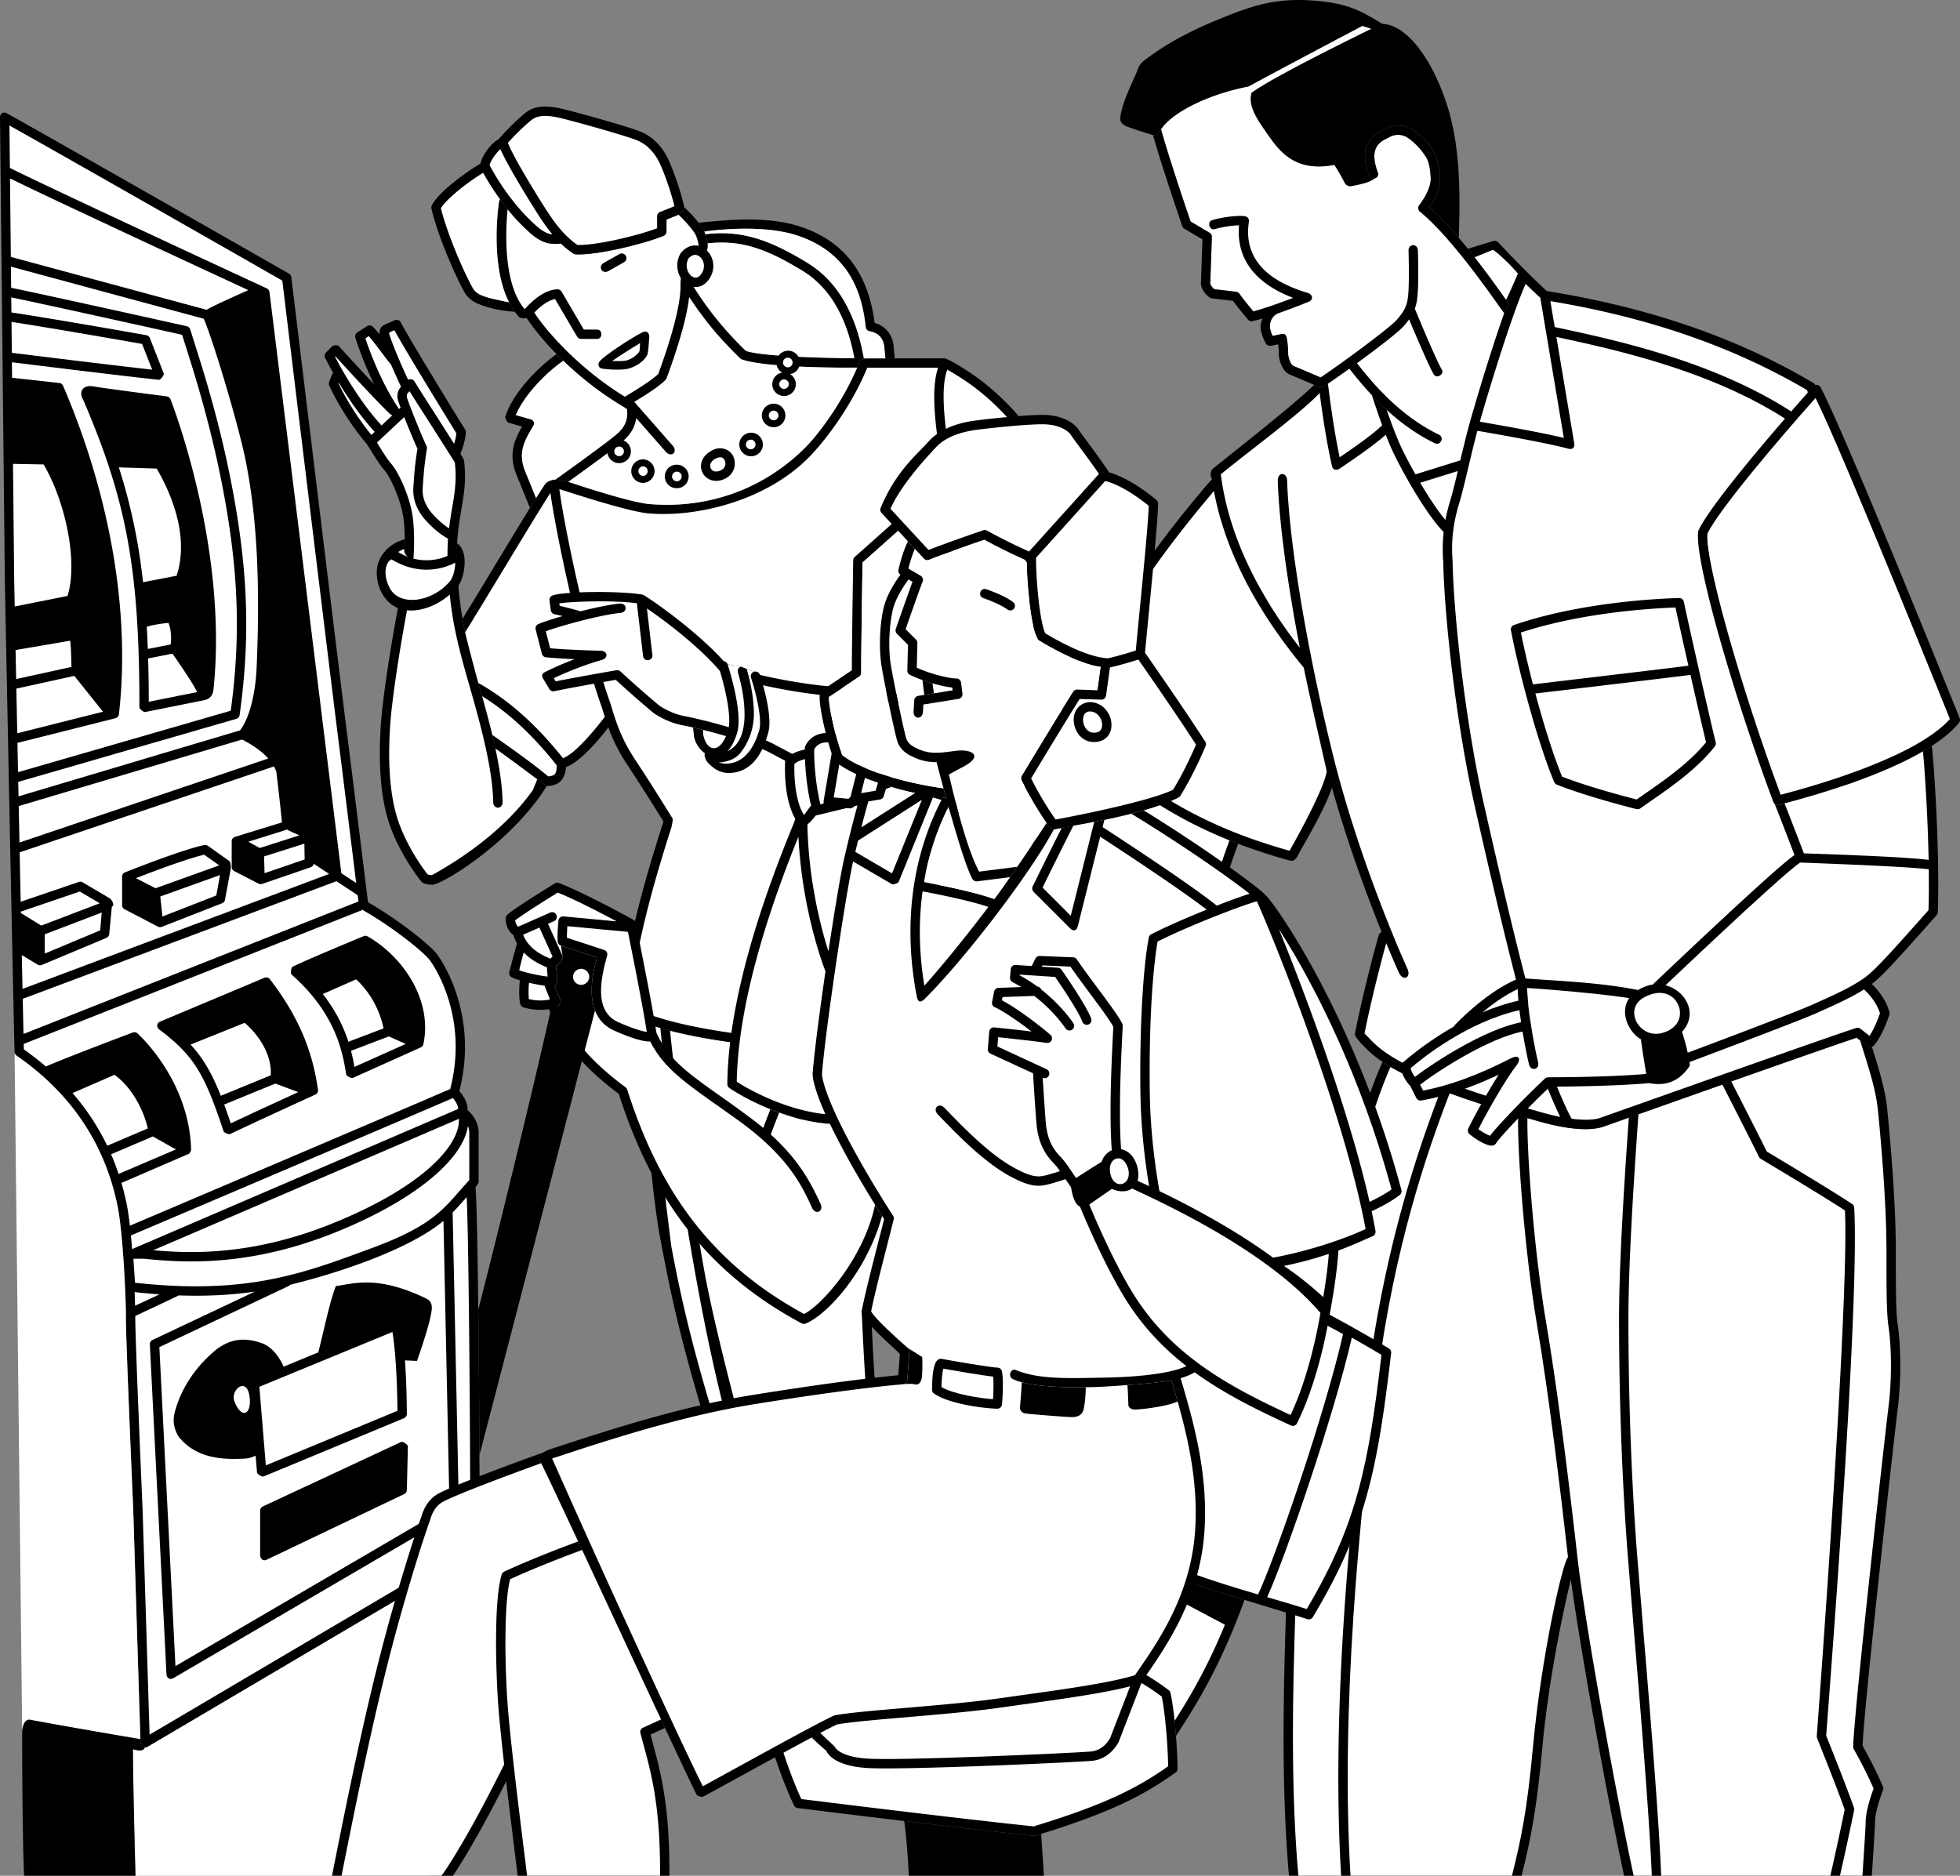 <svg xmlns="http://www.w3.org/2000/svg" width="540.101" height="516.917"><rect width="100%" height="100%" fill="#808080" stroke="none"/><path d="M148.047 214.757c-3.05-2.25-8.086-6.051-11.531-8.473a155.801 155.801 0 0 0-.84-3.734c-.883-3.692-1.871-7.328-2.817-10.7-.351-1.253-.699-2.464-1.03-3.628-.044-.149-3.208-11.91-3.657-14a96.042 96.042 0 0 1-.719-3.72c-.676-3.862-1.031-7.347-1.336-11.538-.515-7.059.031-11.692.035-11.738.282-2.735.657-4.926 1.016-7.043.719-4.215 1.34-7.852.707-13.332-.023-.196-1.02-1.84-1.02-1.84.02-.031.051-.055.067-.09.055-.133 1.375-3.293 1.437-5.82a1.31 1.31 0 0 0-.19-.715c-4.806-7.762-15.462-25.196-17.731-29.543a1.29 1.29 0 0 0-1.598-.614c-.211.082-2.277.942-3.055 1.352-1.488.79-1.16 2.555-1.148 2.602-.742-.895-1.414-1.657-1.887-2.13a1.29 1.29 0 0 0-1.61-.171L98.466 91.6a1.287 1.287 0 0 0-.535 1.464c.902 2.942 2.707 7.836 5.148 12.829a913.716 913.716 0 0 1-9.652-10.442c-.488-.539-1.684-.226-1.867-.047l-1.72 1.723a1.29 1.29 0 0 0-.25 1.473c.087.18.88 1.808 2.235 4.21a1.241 1.241 0 0 0-.36.485l-.765 1.91c-.125.316-.12.672.012.984.137.325 3.45 7.98 10.46 16.309.677 1.05 3.325 5.5 4.68 6.992 1.758 1.934 4.872 8.809 5.407 13.985.168 1.601.254 3.312.266 5.125.004.898-.008 1.832-.043 2.785-.168 5.082-.868 10.937-2.118 17.718-2.195 11.875-4.007 24.434-4.418 30.543-.757 11.372.036 20.61 2.36 27.454 2.82 8.296 8.457 15.464 8.8 15.851.739.84 2.895.867 2.895.867 1.953.356 19.438-9.832 29.957-24.605l1.719-2.613c-.102 0-1.121-.735-2.63-1.844m124.016 72.708c-.829.137-1.68.265-2.547.387-13.793 1.94-32.555 2.304-50.262 1.132-.863-.058-1.727-.117-2.586-.18-11.926-.898-23.227-2.495-32.027-4.78a99.18 99.18 0 0 1-2.676-.743 62.737 62.737 0 0 1-3.531-1.144 46.865 46.865 0 0 1-2.68-1.051l.766 9.008c1.867 22.11 3.484 41.199 5.48 51.527l.465 2.422c2.285 11.937 5.734 29.973 17.547 65.41 9.683 29.047 18.75 33.762 24.656 32.606 11.309-2.22 18.543-28.68 16.469-60.243a893.988 893.988 0 0 1-.918-16.511l8.355 8.414c.578 3.87 4.985 33.633 6.047 44.246.774 7.722 15.016 30.754 25.453 29.91 7.575-.613 10.68-12.805 9.235-36.234l-2.196-37.254c-2.398-42.098-3.734-65.453-8.812-88.164-.813.195-1.645.386-2.52.562a94.476 94.476 0 0 1-3.718.68"/><path fill="#fff" d="M179.09 289.874c1.863 22.012 5.91 53.684 5.91 53.684 2.27 11.867 5.703 29.804 17.461 65.078 3.73 11.195 7.727 19.62 11.676 24.84-9.73-23.977-16.563-49.07-22.582-82.696-4.504-25.168-7.914-50.36-9.59-67.5a62.737 62.737 0 0 1-3.531-1.144l.656 7.738"/><path fill="#fff" d="M219.254 288.983c1.504 15.793 3.652 32.582 6.125 40.446 1.832 3.972 11.258 14.988 11.352 15.101 1.25 1.453-.711 3.133-1.957 1.68-.403-.469-9.844-11.508-11.774-15.77a.918.918 0 0 1-.055-.144c-2.539-8.004-4.75-25.317-6.277-41.492-11.926-.899-23.227-2.496-32.027-4.782 1.734 17.235 5.148 42.235 9.457 66.301 4.273 23.887 21.285 85.293 24.437 87.637 1.93 1.375 3.82 1.922 5.633 1.566 8.668-1.699 16.52-25.226 14.395-57.543a925.952 925.952 0 0 1-1.079-19.91c-.07-1.594.985-2.191 2.207-.965l11.012 11.086c.195.196.32.45.363.723.047.332 4.989 33.422 6.125 44.793.637 6.383 13.395 27.086 21.954 27.594 2.625-33.067-2.028-80.684-2.028-80.684-1.976-22.832-4.937-57.09-7.601-76.77-13.793 1.942-32.555 2.305-50.262 1.133"/><path fill="#fff" d="m279.688 364.397 1.968 21.961c1.766 17.278.938 47.043.13 58.258 3.073-2.031 6.394-9.387 4.945-32.816l-2.192-37.27c-2.394-41.96-3.723-65.238-8.758-87.746a94.476 94.476 0 0 1-3.718.68c2.652 19.476 5.535 52.746 7.625 76.933"/><path d="M307.293 163.257c-17.523-47.649-36.695-58.813-44.887-63.582 0 0-1.87-.918-1.91-.918h-21.664s-1.703.32-1.902.812c-.235.586-.48 1.16-.727 1.735-4.91 11.386-11.972 19.707-14.219 21.953-12.78 12.773-28.765 16.894-43.097 15.644-5.242-.453-19.801-5.289-22.274-6.12-.234-.079-2.722-.673-3.566-.622-1.863.117-2.684 1.05-2.805 1.203-.496.692-1.383 2.067-2.523 3.895a558.16 558.16 0 0 0-1.684 2.707c-2.719 4.402-6.281 10.293-9.785 16.078-3.352 5.535-6.562 10.84-8.797 14.46a96.51 96.51 0 0 0 .719 3.72c.45 2.09 3.613 13.851 3.656 14 .332 1.164.68 2.375 1.031 3.629.946 3.37 1.934 7.007 2.817 10.699.297 1.242.574 2.488.84 3.734 3.445 2.422 8.48 6.223 11.53 8.473 1.509 1.11 2.528 1.844 2.63 1.844 3.176 0 5.07-1.735 5.285-5.211 4.758-1.68 11.316-10.45 11.68-10.93 1.25 3.426 2.8 6.68 5.472 10.691 3.442 5.164 8.426 13.172 9.703 15.23l-.222.708c-3.508 11.086-10.04 31.722-11.7 50.617a1.3 1.3 0 0 0 .59 1.2c1.204.769 2.653 1.491 4.27 2.179.848.36 1.73.715 2.68 1.05 1.113.4 2.289.782 3.53 1.145.864.254 1.759.5 2.677.742 8.8 2.286 20.101 3.883 32.027 4.782.86.062 1.723.12 2.586.18 17.707 1.171 36.469.808 50.262-1.133.867-.122 1.718-.25 2.547-.387a94.476 94.476 0 0 0 3.718-.68 67.966 67.966 0 0 0 2.52-.562 51.442 51.442 0 0 0 4.094-1.149c.488-.164.832-.594.878-1.105.903-9.7-8.921-47.61-12.554-58.68 1.293-5.781 4.437-37.781 3.558-47.96 6.77-1.192 14.075-3.528 20.196-6.048.87-.355 1.715-.719 2.531-1.078 4.387-1.95 7.941-3.926 9.89-5.5.43-.344.59-.93.399-1.445"/><path d="M155.23 99.429c4.336 4.175 9.793 8.629 16.286 12.523.316.188 1.28.758 1.289.906.16 2.047-.051 4.262-2.633 6.586-2.48 2.23-14.45 10.805-17.125 12.715.844-.05 3.332.543 3.566.621 4.43-3.176 13.11-9.46 15.285-11.418 2.317-2.082 3.172-4.203 3.43-6.11l8.125 9.259c1.547 1.746 3.477.03 1.926-1.715l-10.566-12.043c3.164-1.926 6.785-4.195 8.617-6.078.125-.133.222-.285.285-.457 3.555-9.692 5.598-17.047 6.2-22.332 4.308 6.515 8.273 11.27 14.054 16.886.133.133.293.23.469.293 5.914 2.086 24.273 2.325 31.765 2.239.246-.575.492-1.149.727-1.735.199-.492 1.902-.812 1.902-.812h-.785l-2.621-.02c-7.445-.078-24.887-.425-29.871-2.023-6.051-5.906-10.059-10.84-14.7-18.102a1.284 1.284 0 0 0-.734-.535c.094-3.875 2.39-6.285 3.645-7.59.246-.254.457-.476.625-.675.593-.711.722-1.715.62-2.75-.085-.872-.34-1.762-.624-2.524-.098-.262-.2-.496-.297-.719-.215-.48-.93-1.62-1.582-2.445a38.978 38.978 0 0 0-3.914-4.234c.012.062.031.129.043.191.137.617-1.664 1.832-1.664 1.832l-3.32 1.328v3.285c0 .512-.31.98-.778 1.184-4.355 1.887-17.887 5.426-24.23 5.121a1.31 1.31 0 0 1-.657-.215 24.805 24.805 0 0 1-3.406-2.746c-2.723.262-5.02.082-8.336-2.8-1.539-1.337-3.824-3.54-6.37-6.673a66.847 66.847 0 0 1-2.106-2.734c-.215.418-.336.844-.329 1.281-.004-.054-2.535 16.614 2.84 27.118.47.914.985 1.789 1.57 2.597.34.469.7.914 1.087 1.34.644.684 2.16.406 2.191.402 1.602 2.442 4.39 6 8.234 9.926.598.61 1.223 1.227 1.868 1.852"/><path fill="#fff" d="M156.613 132.78c2.473.832 17.032 5.668 22.274 6.121 14.332 1.25 30.316-2.87 43.097-15.644 2.247-2.246 9.309-10.567 14.22-21.953-7.493.086-25.852-.153-31.766-2.239a1.252 1.252 0 0 1-.47-.293c-5.78-5.617-9.745-10.37-14.054-16.886-.601 5.285-2.644 12.64-6.2 22.332-.062.172-.16.324-.284.457-1.832 1.883-5.453 4.152-8.617 6.078l10.566 12.043c1.55 1.746-.379 3.46-1.926 1.715l-8.125-9.258c-.258 1.906-1.113 4.027-3.43 6.11-2.175 1.956-10.855 8.241-15.285 11.417"/><path fill="#fff" d="M191.371 64.155s-1.547-2.304-4.398-4.992l-3.32 1.328v3.285c0 .512-.31.98-.778 1.184-4.355 1.887-17.887 5.426-24.23 5.121a1.31 1.31 0 0 1-.657-.215 24.805 24.805 0 0 1-3.406-2.746c-2.723.262-5.02.082-8.336-2.8-1.539-1.337-3.824-3.54-6.37-6.673-.58 6.012-1.231 20.414 4.612 27.442h.207c4.18-4.653 7.399-5.352 8.946-5.352.457 0 .879.242 1.113.637l6.125 10.45h3.656c1.574 0 1.574 2.581 0 2.581h-4.394c-.461 0-.883-.242-1.114-.636l-6.082-10.372c-1.07.215-3.062 1.004-5.71 3.75 3.632 5.602 12.738 15.692 24.956 23.184l.387-.234c3.121-1.899 6.965-4.243 8.817-6.051 4.191-11.477 6.253-19.777 6.125-24.695 0-5.094 2.96-8.172 4.386-9.653a13.6 13.6 0 0 0 .496-.531c.313-.523-.304-2.918-1.03-4.012"/><path d="m167.656 74.694 4.395-2.484a1.294 1.294 0 0 0-1.27-2.246l-4.394 2.484c-1.73.977-.457 3.223 1.27 2.246m9.425 16.871c-2.219 1.036-9.965 5.97-11.73 7.895-.63.687-.73 1.945.777 2.152.137.02 3.344.45 6.05.149 2.891-.325 5.79-2.575 6.262-4.227.239-.836.434-4.183.473-4.691.07-.848-.539-1.88-1.832-1.278"/><path fill="#fff" d="M172.043 99.444c-.73.082-2.61.055-3.352.04 1.957-1.41 5.739-3.774 7.688-4.926-.05.746-.063 1.843-.184 2.261-.187.493-2.023 2.391-4.152 2.625"/><path d="M141.852 85.91a19.199 19.199 0 0 1-1.57-2.599s-3.727-.761-5.192-1.144c-3.254-.848-4.008-1.629-4.719-2.645-2.933-5.242-7.3-15.722-8.855-22.144 1.68-2.734 7.398-7.145 11.613-9.73a70.273 70.273 0 0 0 4.64 7.265c.715.977 1.419 1.89 2.106 2.734 2.547 3.133 4.832 5.336 6.371 6.672 3.317 2.883 5.613 3.063 8.336 2.801a24.805 24.805 0 0 0 3.406 2.746c.196.13.422.203.657.215 6.343.305 19.875-3.234 24.23-5.121.469-.203.777-.672.777-1.184v-3.285l3.32-1.328s1.802-1.215 1.665-1.832c-.012-.062-.031-.129-.043-.191-.871-3.825-2.578-8.996-4.192-12.664-1.71-3.887-4.375-6.696-7.699-8.122-3.14-1.347-18.027-5.484-21.863-6.378-4.172-.973-7.129-.786-9.3.597-1.638 1.043-5.602 4.844-8.138 7.785-1.957 1.012-4.55 4.364-5.004 6.72-4.101 2.44-11.585 7.87-13.414 11.526a1.29 1.29 0 0 0-.101.864c1.539 6.77 6.14 17.777 9.308 23.426 1.38 1.984 2.977 2.773 6.247 3.769 3.476 1.063 7.414 1.246 7.414 1.246m79.355-11.239c7.336 4.5 12.11 12.599 14.219 24.067l2.62.02c-2.194-12.477-7.397-21.32-15.491-26.285-11.211-6.875-18.719-9.008-28.168-7.934.285.762.539 1.652.625 2.523 8.742-.93 15.543 1.079 26.195 7.61"/><path d="M194.09 63.82s15.101-2.348 25.48 1.038c15.055 4.918 18.051 16.793 18.996 25.297a1.29 1.29 0 0 0 1.051 1.125c2.602.473 3.985 2.125 4.106 4.903 0 .046.14 1.46.254 2.574h2.593l-.277-2.758c-.152-3.563-2.074-6.082-5.281-7.016-1.785-13.918-8.535-22.625-20.64-26.578-8.724-2.847-19.145-1.855-26.04-1.199l-1.824.168c.652.824 1.367 1.965 1.582 2.445m-49.383 66.047c-2.074-5.191-.187-8.387 2.207-12.437.547-.93.11-1.649-.758-1.899l-4.008-1.144c2.477-5.895 8.813-12.04 13.083-14.957-.645-.625-1.27-1.243-1.868-1.852-4.632 3.293-11.875 10.285-14.14 17.27-.11.332.535 1.543.875 1.636l3.754 1.075c-2.168 3.789-3.801 7.613-1.543 13.265l3.726 9.14c.61-.984 1.172-1.89 1.684-2.706l-3.012-7.39"/><path fill="#fff" d="M238.832 98.757h5.145a250.002 250.002 0 0 1-.254-2.574c-.121-2.778-1.504-4.43-4.106-4.903a1.29 1.29 0 0 1-1.05-1.125c-.946-8.504-3.942-20.379-18.997-25.297-10.379-3.386-25.48-1.039-25.48-1.039.098.223.2.457.297.719 9.449-1.074 16.957 1.059 28.168 7.934 8.094 4.964 13.297 13.808 15.492 26.285h.785M134.914 45.538c.156-1.016 1.711-3.348 2.988-4.43 2.07 4.813 8.954 15.844 10.98 18.93 1.134 1.73 2.235 3.234 3.345 4.555-1.246-.14-2.52-.684-4.29-2.223-2.796-2.434-8.183-7.844-13.023-16.832"/><path fill="#fff" d="M195.012 67.061c8.742-.93 15.543 1.079 26.195 7.61 7.336 4.5 12.11 12.598 14.219 24.066-7.445-.078-24.887-.426-29.871-2.023-6.051-5.906-10.059-10.84-14.7-18.102a1.284 1.284 0 0 0-.734-.535c.094-3.875 2.39-6.285 3.645-7.59.246-.254.457-.476.625-.676.593-.71.722-1.714.62-2.75M155.23 99.429c-4.269 2.918-10.605 9.062-13.081 14.957l4.007 1.144c.868.25 1.305.969.758 1.899-2.394 4.05-4.281 7.246-2.207 12.437l3.012 7.39c1.14-1.827 2.027-3.202 2.523-3.894.121-.152.942-1.086 2.805-1.203 2.676-1.91 14.644-10.484 17.125-12.715 2.582-2.324 2.793-4.539 2.633-6.586-.008-.148-.973-.718-1.29-.906-6.491-3.894-11.949-8.348-16.284-12.523m25.839-39.813v3.29c-4.761 1.835-16.332 4.73-21.945 4.6-2.844-1.964-5.352-4.714-8.086-8.882-3.289-5.016-9.988-16.074-11.066-19.281 2.48-2.766 5.765-5.836 6.953-6.594 1.527-.969 3.922-1.055 7.328-.262 4.152.969 18.621 5.032 21.434 6.239 2.71 1.164 4.91 3.511 6.351 6.789 1.434 3.261 2.942 7.746 3.824 11.312l-3.98 1.594a1.288 1.288 0 0 0-.813 1.195m-40.789 23.695s-3.726-.761-5.191-1.144c-3.254-.848-4.008-1.629-4.719-2.645-2.933-5.242-7.3-15.722-8.855-22.144 1.68-2.734 7.398-7.145 11.613-9.73a70.273 70.273 0 0 0 4.64 7.265c-.214.418-.335.844-.328 1.281-.004-.054-2.535 16.614 2.84 27.117"/><path d="M195.652 76.53c1.832-3.054.696-6.465-1.464-8.004-1.614-1.148-4.301-1.535-6.555 1.16a1.15 1.15 0 0 0-.14.2c-1.876 3.375-.458 7.187 2.038 8.629 1.825 1.054 4.422.847 6.121-1.985"/><path fill="#fff" d="M193.441 75.202c-.527.879-1.41 1.777-2.617 1.078-1.199-.691-2.258-2.87-1.117-5.039.957-1.082 2.012-1.305 2.984-.613 1.204.855 1.813 2.8.75 4.574"/><path d="M195.918 124.3c-2.781 1.55-3.266 4.203-2.3 6.027.968 1.836 3.421 2.961 6.238 1.555 1.62-.813 2.597-2.332 2.617-4.067.043-3.992-3.985-5.238-6.555-3.515m-9.398 3.758a3.242 3.242 0 1 1 0 6.484 3.243 3.243 0 1 1 0-6.484m-9.32-1.473a3.245 3.245 0 0 1 0 6.488 3.24 3.24 0 0 1-3.243-3.242 3.243 3.243 0 0 1 3.242-3.246m-6.593-5.445a3.244 3.244 0 1 1-.004 6.488 3.244 3.244 0 0 1 .004-6.488m36.265-1.895a3.245 3.245 0 1 1 .002 6.487 3.245 3.245 0 0 1-.002-6.487m6.313-8a3.243 3.243 0 0 1 3.242 3.246 3.24 3.24 0 0 1-3.242 3.242 3.243 3.243 0 0 1-3.246-3.242 3.246 3.246 0 0 1 3.246-3.246m2.866-8.601a3.246 3.246 0 0 1 3.247 3.246 3.243 3.243 0 0 1-3.246 3.242 3.24 3.24 0 0 1-3.242-3.242 3.242 3.242 0 0 1 3.242-3.246"/><path d="M217.09 96.655a3.245 3.245 0 1 1 .002 6.487 3.245 3.245 0 0 1-.002-6.487"/><path fill="#fff" d="M198.7 129.573c-1.403.7-2.419.278-2.802-.449-1.023-1.945 2.079-3.55 3.145-2.988.508.265.86.945.852 1.648-.008.45-.168 1.277-1.196 1.79m-12.179.402a1.325 1.325 0 1 1-.003 2.65 1.325 1.325 0 0 1 .003-2.65m-9.32-1.469a1.325 1.325 0 0 1 0 2.648 1.325 1.325 0 0 1 0-2.648m-6.594-5.449a1.325 1.325 0 1 1-.003 2.65 1.325 1.325 0 0 1 .003-2.65m36.265-1.895a1.327 1.327 0 1 1 .002 2.654 1.327 1.327 0 0 1-.002-2.654m6.313-8c.734 0 1.324.594 1.324 1.328 0 .73-.59 1.324-1.324 1.324-.73 0-1.328-.593-1.328-1.324a1.33 1.33 0 0 1 1.328-1.328m2.866-8.602a1.33 1.33 0 0 1 1.329 1.329 1.329 1.329 0 0 1-2.656 0c0-.735.593-1.329 1.328-1.329m1.039-5.988a1.326 1.326 0 1 1-.004 2.653 1.326 1.326 0 0 1 .004-2.653m87.445 64.684c-11.605 8.324-36 14.27-44.445 11.582.137-2.594.738-7.703 1.371-13.078 1.121-9.528 2.39-20.325 2.04-24.547-.145-1.715-.595-4.367-1.11-7.442-1.41-8.324-3.703-21.894-1.352-27.91l.07.043c7.895 4.598 26.317 15.344 43.426 61.352"/><path fill="#fff" d="M268.137 225.015a1.3 1.3 0 0 0 .02.742c3.843 11.52 12.831 46.992 12.59 57.133-25.337 7.902-89.74 4.43-107.2-5.754 1.746-18.395 8.078-38.434 11.504-49.27 0 0 .469-2.015.27-2.336-.06-.097-6.079-9.84-10.06-15.808-3.878-5.817-5.292-9.996-7.003-15.711-5.985-16.735-12.617-47.914-14.125-59.22.37.056 18.48 6.157 24.531 6.685 13.383 1.164 33.238-3.497 45.215-16.47 2.293-2.48 10.02-11.405 15.105-23.671h19.524c-2.38 6.816-.262 19.414 1.336 28.867.511 3.02.949 5.621 1.086 7.227.328 3.965-.98 15.09-2.035 24.03-.758 6.438-1.41 12-1.41 14.282 0 .528.316 1 .804 1.195 1.824.747 4.035 1.122 6.504 1.204.832.023 1.7.02 2.586-.02a48.458 48.458 0 0 0 4.351-.39c.848 10.14-2.515 43.234-3.593 47.285m-117.051-11.043c1.582-.297 2.309-.235 2.313-3.078-6.567-8.301-13.286-14.532-20.54-19.043.946 3.37 1.934 7.007 2.817 10.699 5.777 4.011 11.664 8.281 15.41 11.422"/><path fill="#fff" d="M165.805 194.815c-6-16.773-12.426-46.828-14.133-58.968-2.273 3.457-8.047 13-13.215 21.535-4.168 6.879-8.117 13.402-10.285 16.84.45 2.09 2.836 11.136 3.527 13.55.043.145.086.301.13.45 8.331 4.683 15.925 11.457 23.312 20.718 4.011-1.445 10.789-10.496 11.515-11.37a254.66 254.66 0 0 1-.851-2.755"/><path fill="#fff" d="M136.516 206.284c1.105 5.168 1.906 10.29 1.972 14.742.036 2.043-2.547 2.082-2.578.04-.148-9.7-3.93-22.926-6.691-32.583a380.531 380.531 0 0 1-1.867-6.675c-2.532-9.563-3.246-14.926-3.809-22.657-.363-4.988-.223-8.757-.086-10.714-1.02-.536-3.129-1.84-5.734-4.59-2.883-3.043-4.125-6.309-3.79-9.989.044-.468.075-.957.114-1.52.121-1.823.293-4.323.984-8.687-.972-2.109-2.468-5.722-3.648-8.718l-7.5 7.02c.445.714 2.7 4.503 3.879 5.804 2.008 2.203 5.449 9.492 6.062 15.453.711 6.871.082 15.492-1.925 26.363-2.176 11.79-3.977 24.227-4.375 30.246-.739 11.032.011 19.93 2.226 26.45 2.672 7.875 7.867 14.425 8.094 14.718l1.16.211c5.04-2.84 18.8-10.773 27.852-23.48l1.191-2.961c-3.05-2.25-8.086-6.05-11.531-8.473"/><path fill="#fff" d="M116.504 134.093c.043-.5.082-1.024.117-1.582.125-1.832.293-4.34 1.02-8.844.039-.254.004-.52-.11-.754-1.574-3.352-4.578-10.894-5.293-13.047-.312-.933-.16-1.297.614-2.055 1.472 2.36 3.546 5.594 5.738 9.004l6.746 10.614c.54 4.949-.012 8.218-.71 12.32a119.923 119.923 0 0 0-.884 5.86c-.976-.63-2.422-1.715-4.144-3.536-3.125-3.297-3.262-6.133-3.094-7.98m9.254-14.692c-.078.957-.36 2.028-.629 2.887l-4.367-6.867c-2.633-4.102-5.121-7.973-6.543-10.313-.473-.77-1.352-.672-1.758-.433-1.219-2.64-4.383-9.625-5.262-12.903.215-.265.875-.527 1.485-.746 3.226 5.844 13.293 22.258 17.074 28.375m-18.039-19.007a227.825 227.825 0 0 0 2.781 6.175c-.797.961-1.348 2.203-.71 4.114.136.414.347.992.6 1.668-.023.015-.05.019-.066.039l-.355.332c-4.375-6.356-7.735-14.758-9.278-19.485l.938-.601c1.648 1.855 5.8 7.656 6.09 7.758m-.274 13.679c.149.145.332.23.52.29.031.046.066.093.098.144l-2.926 2.738c-6.442-7.016-11.399-16.203-12.813-18.953l.102-.106c2.793 3.06 11.16 12.188 15.02 15.887m-4.192 4.934-.91.851c-5.293-6.515-8.262-12.527-9.043-14.203l.07-.18c2.41 4.016 5.836 9.137 9.883 13.532"/><path d="M125.043 152.343c-1.613.965-6.363 3.277-12.375 1.246-.89-.309-1.656-1.973-1.187-2.203.035-.953.046-1.887.043-2.785-3.672 1.023-6.364 3.5-7.383 6.785-.575 1.851-.496 5.14 1.039 7.984 4.531 8.406 15.57 4.637 20.773-1.512 1.735-2.05 2.27-5.675 2.035-8.172-.214-2.246-1.574-3.8-1.945-3.921-.121 1.703-.348 2.207-1 2.578"/><path fill="#fff" d="M109.719 152.104c.57.477 2.949 1.485 2.949 1.485-.89-.309-1.656-1.973-1.187-2.203-.415-.145-1.762.718-1.762.718m14.261 8.086c-5.003 5.918-13.855 6.918-16.53 1.954-2.071-3.84-1.216-7.235.406-7.989 1.054.59 2.597 1.395 3.976 1.875 6.14 2.078 11.11.328 13.621-.965-.039 2.012-.613 4.11-1.472 5.125"/><path d="M294.473 171.28c-6.121 2.52-13.426 4.856-20.196 6.047l-2.546.402c-1.497.2-2.954.332-4.352.391a35.85 35.85 0 0 1-2.586.02l.035.664c-.136 4.105-.004 11.875.07 15.453-7.433-2.242-25.296-4.016-34.296-4.906l-2.664-.27c-6.067-.52-20.266-2.777-27.653-5.914-6.32-7.399-17.312-15.633-22.824-19.125a1.298 1.298 0 0 0-.46-.176c-5.985-1.09-22.24-.902-24.852.285-.52.239-.82.79-.743 1.356l.383 2.676c.074.53.473.96.992 1.078l2.27.511c-2.848.817-5.305 1.618-6.692 2.2-.59.25-.906.89-.75 1.511l1.723 6.692c.137.523.586.91 1.125.96 2.383.231 5.262.4 7.863.52-4.68 1.781-7.945 3.45-8.136 3.551-.465.238-1.192.684-.516 1.809l1.719 2.867c.285.476.84.715 1.379.597 3.777-.82 14.246-2.664 16.91-3.128 6.547 5.976 10.45 9.148 10.488 9.18.207.152 3.594 2.515 7.832 3.323.738.141 1.762.352 2.98.63.829.187 1.75.406 2.743.648 5.34 1.324 12.664 3.457 18.043 6.07-.043-.02 6.457 3.418 6.457 3.418 6.21 3.629 43.512 15.629 57.93 15.824 1.363.02 24.734-18.543 20.89-55.664l-.035-.578c-.816.36-1.66.723-2.531 1.078"/><path fill="#fff" d="M212.926 204.901c-8.133-3.953-20.402-6.812-24.445-7.582-3.676-.703-6.735-2.824-6.762-2.847.027.02-4-3.25-10.766-9.453a1.3 1.3 0 0 0-1.094-.32c-.507.09-11.73 2.042-16.734 3.07l-.523-.875c2.277-1.079 7.43-3.375 13.246-5.036 1.86-.53 1.625-2.488-.328-2.53-.086 0-8.13-.18-13.914-.677l-1.208-4.695c4.329-1.57 15.137-4.527 20.57-5.055 2.06-.199 1.813-2.765-.25-2.566-2.698.262-6.788 1.121-10.808 2.133-.172-.18-5.691-1.528-5.691-1.528l-.094-.656c3.527-.566 15.192-.898 21.375-.043l1.707 14.527c.207 1.735 2.77 1.434 2.563-.3l-1.504-12.801c5.816 3.957 14.898 11.043 20.261 17.414.13.152.293.273.473.352 7.328 3.191 21.457 5.597 28.695 6.218-.02 0 2.653.266 2.653.266 8.789.871 29.12 2.89 34.988 5.21 3.398 5.88 8.004 20.153 9.293 26.673-14.781-.957-49.41-12.078-55.156-15.434-.047-.023-6.547-3.465-6.547-3.465m81.547-33.621.074.531c2.687 28.918-12.367 45.934-17.524 50.856-1.52-7.059-6.109-21.09-9.511-26.93-.047-1.937-.266-12.129-.106-16.84l-.027-.777a48.458 48.458 0 0 0 4.352-.39l2.546-.403c6.77-1.191 14.075-3.527 20.196-6.047"/><path d="M207.758 185.128a1.291 1.291 0 0 1 1.633.816c.379 1.137 3.66 11.235 2.308 15.957-.84 2.946-3.074 10.762-10.496 11.114-2.73.132-4.484-1.227-5.777-2.457-1.274-1.22-1.43-2.707-1.152-2.95a7.467 7.467 0 0 1-2.997-4.496l-.3-2.629c.828.188 1.75.407 2.742.649l.082 1.433c1.02 4.692 4.75 5.383 6.824-1.257 1.277-4.086-1.5-14.196-2.57-17.414a1.288 1.288 0 0 1 .816-1.633 1.285 1.285 0 0 1 1.629.816l3.727.602 3.53 1.449"/><path fill="#fff" d="m204.227 183.679-3.727-.602c.047.133 4.383 13.266 2.59 19-.79 2.52-1.695 3.988-2.629 4.914 2.195-.941 4.898-3.648 4.695-10.855-.144-5.012-1.316-9.114-1.816-10.864a1.291 1.291 0 0 1 .887-1.593"/><path fill="#fff" d="M204.227 183.679a1.285 1.285 0 0 1 1.593.886c.485 1.684 1.762 6.16 1.914 11.5.153 5.352-1.933 9.176-3.714 11.442-1.313 1.668-3.645 2.492-5.942 2.62 2.137.716 8.285 1.056 11.14-8.933.86-3.004-.89-10.277-2.277-14.433a1.291 1.291 0 0 1 .817-1.633l-3.531-1.45m210.289-97.374-.813-1.086c-4.285-6.067-14.32-20.282-22.418-26.895a1.293 1.293 0 0 1-.199-1.797c1.535-1.953 3.285-5.078 3.168-7.453-.133-2.695-.531-4.512-1.25-5.707a18.324 18.324 0 0 0-4.813-5.21c-2.242-1.622-4.324-.91-5.363-.345-.156.086-.336.172-.523.266-1.953.957-5.223 2.559-2.617 9.473.308.808-.247 1.449-.91 1.633-1.715 1.32-4.442 1.668-6.102 2.054-1.656.383-2.184-.984-2.184-.984s-1.351-2.629-2.789-4.817c-11.898 2.293-15.933-4.972-19.37-9.851-3.434-4.879-4.114-7.508-3.446-10 6.168-4.59 33.039-17.649 33.039-17.649l-2.524-.804s-24.796 13.074-31.336 16.691c-12.082 2.344-22.035 7.754-24.507 12.426.109-.203.254-.398.379-.598 2.23 8.016 7.21 22.668 8.144 25.395l5.23 3.101c.407.243.649.684.63 1.153 0 0-.422 12.453-.434 12.511-.113.645.586 1.45 1.09 1.883l6.047.719a1.3 1.3 0 0 1 .91.555c.898 1.312 2.875 3.715 3.808 4.832l6.786.566c-1.622.586-2.438 2.66-2.172 4.074a9.52 9.52 0 0 0 .675 2.13l2.395-.477c.566-.117 1.281-.219 1.52 1.023.269 1.41.402 2.938.402 4.531.023.61.535 2.809 1.508 3.22l.949.398c1.855.777 4.793 2.011 6.46 2.757l10.048-3.906c3.64 4.613 11.215 14.207 22.597 19.7 1.52.73.399 3.054-1.117 2.324-5.195-2.504-9.648-5.871-13.328-9.235 1.57 4.57 3.148 8.66 4.574 11.508a147.084 147.084 0 0 0 3.367 6.328l12.301-3.828c.027-.008.059 0 .086-.008.781-3.281 1.637-6.816 2.492-9.992 0 0 0-.004.004-.004v-.008c2.313-8.195 6.192-20.961 9.606-30.598"/><path d="M364.707 106.573c.36-.23.774-.512 1.23-.82a272.313 272.313 0 0 0 5.895-4.137l.074.098c1.356 1.715 3.426 4.328 6.145 7.219a76.769 76.769 0 0 0 4.035 3.972c3.68 3.364 8.133 6.73 13.328 9.235 1.516.73 2.637-1.594 1.117-2.325-11.383-5.492-18.957-15.086-22.597-19.699l-.012-.015c5.59-4.079 11.562-8.668 13.043-10.399.516-.597.945-1.152 1.332-1.7 1.684 4.032 5.437 12.911 6.809 15.192.765 1.282 2.98-.047 2.21-1.328-1.605-2.676-7.101-15.96-7.445-16.793.387-1.058.617-2.187.742-3.543.293-3.101.203-9.308.102-12.492-.063-2.023-2.645-1.945-2.578.082.097 3.121.187 9.195-.09 12.168-.266 2.813-.918 4.262-3.043 6.738-2.016 2.348-15.39 12.18-21.117 15.996-1.668-.746-4.606-1.98-6.461-2.757l-.95-.399c-.972-.41-1.484-2.61-1.507-3.219 0-1.593-.133-3.12-.402-4.53-.239-1.243-.954-1.141-1.52-1.024l-2.395.476a9.52 9.52 0 0 1-.675-2.129c-.266-1.414.55-3.488 2.172-4.074a200.027 200.027 0 0 0 8.433-3.191c1.547-.645.988-2.098-.133-2.43-12.261-3.633-17.746-10.258-16.293-19.687a1.289 1.289 0 0 0-1.047-1.465c-1.406-.258-5.55.031-9.101 1.082-1.473.433-.738 2.91.73 2.476 2.489-.738 5.133-1.023 6.692-1.062-.598 6.75 1.875 15.031 14.906 19.988-3.305 1.266-8.035 2.985-10.973 3.723-.933-1.117-2.91-3.52-3.808-4.832a1.3 1.3 0 0 0-.91-.555l-6.047-.719c-.504-.433-1.203-1.238-1.09-1.882.012-.06.434-12.512.434-12.512a1.284 1.284 0 0 0-.63-1.153l-5.23-3.101c-.934-2.727-5.914-17.38-8.144-25.395-.125.2-.27.395-.38.598-.55 1.043-1.288 1.148-1.288 1.148a5.581 5.581 0 0 1-.547-.105c2.601 9.102 8.011 24.867 8.07 25.039.102.29.3.535.563.691l4.984 2.954-.395 11.562c-.308 2.461 2.118 4.25 2.403 4.45.172.12.375.198.586.226l5.836.695c1.406 1.938 4.011 5.024 4.132 5.164.309.363.79.528 1.254.426.785-.168 1.73-.422 2.754-.734-.437.976-.672 2.078-.469 3.156.426 2.226 1.387 3.738 1.426 3.8.285.45.817.673 1.34.57l2.016-.405c.093.765.168 1.687.168 2.773 0 .703.535 4.512 3.082 5.582l.953.403a473.12 473.12 0 0 1 5.695 2.417c.535.239 1 .446 1.332.602.406.191.88.156 1.254-.09m51.106-22.843-.793-1.118c-2.207-3.117-5.254-7.379-8.66-11.718a169.838 169.838 0 0 0-4.376-5.368c-2.695-3.148-5.472-6.097-8.136-8.402 1.23-1.77 3.14-5.05 2.984-8.18-.293-5.86-2.426-9.484-7.129-12.879-3.52-2.543-6.844-1.207-8.11-.515-.109.054-.253.129-.421.21-2.008.981-7.332 3.594-3.899 12.7.266.703.926.883 1.504.723.664-.184 1.22-.825.91-1.633-2.605-6.914.665-8.516 2.618-9.473.187-.094.367-.18.523-.266 1.04-.566 3.121-1.277 5.363.344a18.324 18.324 0 0 1 4.813 5.211c.719 1.195 1.117 3.012 1.25 5.707.117 2.375-1.633 5.5-3.168 7.453a1.293 1.293 0 0 0 .2 1.797c8.097 6.613 18.132 20.828 22.417 26.895l.813 1.086 1.297-2.575m107.164 281.633c-.559-3.633-.559-9.707-.559-20.738 0-14.156-1.758-32.863-2.297-38.262-.496-5.437-1.8-9.96-4.293-17.886a1.286 1.286 0 0 1-1.23-.18l-2.04-1.602-.937-.738c-5.957 1.996-20.055 6.945-34.547 12.059l-2.453.867c-7.37 2.601-14.73 5.207-21.062 7.449 0 0-.836.293-2.059.727-.766.273-1.684.597-2.652.941l-7.36 2.602c-5.015 1.43-12.515-.149-17.91-1.72-.914-.257-1.797-.51-2.68-.765-.874-.25-1.726-.5-2.566-.746-7.621-2.23-13.808-4.254-18.855-6.098-.836-.304-1.641-.605-2.418-.898-6.387-2.434-10.766-4.535-13.887-6.363a40.62 40.62 0 0 1-2.207-1.395c-13.902 31.121-25.137 103.938-26.566 150.414-.637 20.676-1.477 48.317.796 73.887h64.102c2.375-9.617 4.039-17.238 5.727-35.5 1.671-18.102 5.558-36.777 7.84-46.11 2.824 20.536 9.96 59.618 14.671 81.61h68.266c.406-6.066.883-13.516.883-14.879 0-2.094 1.109-5.96 2.203-8.695.125-.313.12-.66-.004-.969-.082-.2-2.02-4.871-5.625-11.293.445-11.445 8.586-83.875 9.726-93.289 1.2-9.91.52-19.004-.008-22.43"/><path fill="#fff" d="M451.5 307.058c-1.45 20.058-2.77 42.164-2.77 56.207 0 21.687.794 43.765 2.29 63.843l1.687 20.746c1.813 21.762 4.399 52.84 5.05 69.063h46.614a881.71 881.71 0 0 0 3.953-18.227c-2.32-6.601-7.547-19.546-7.601-19.68a1.278 1.278 0 0 1-.09-.577s8.984-119.098 7.77-144.848c-6.387-4.191-23.028-14.129-23.2-14.23a1.285 1.285 0 0 1-.504-.547c-1.14-2.364-3.433-6.864-6.086-12.079-1.265-2.48-2.617-5.132-3.992-7.847-7.371 2.601-14.73 5.207-21.062 7.449 0 0-.836.293-2.059.727"/><path fill="#fff" d="M423.578 308.882c-.914-.258-1.797-.512-2.68-.766-.128 11.457 2.024 37.82 5.165 56.367 3.3 19.504 6.503 45.887 8.609 64.582 2.023 17.946 10.305 63.72 15.504 87.852h5c-.652-16.129-3.235-47.137-5.04-68.848l-1.69-20.77c-1.5-20.14-2.298-42.284-2.298-64.034 0-13.844 1.278-35.461 2.7-55.266l-7.36 2.602c-5.015 1.43-12.515-.149-17.91-1.72m96.848 56.872c-.586-3.824-.586-9.969-.586-21.129 0-14.04-1.75-32.64-2.29-38.016-.523-5.734-2.019-10.523-4.991-19.914l-.938-.738c-5.957 1.996-20.055 6.945-34.547 12.059a3987.33 3987.33 0 0 0 3.84 7.546c2.543 4.993 4.742 9.317 5.938 11.774 2.43 1.453 17.992 10.773 23.523 14.46.34.227.55.599.574 1.005 1.364 25.097-5.258 112.86-7.433 141.699l-.29 3.824c.786 1.95 5.555 13.82 7.653 19.852.078.219.094.453.047.683-.024.114-1.817 8.887-3.91 18.059h6.199c.441-6.59.89-13.645.89-14.879 0-2.39 1.102-6.297 2.192-9.148-.586-1.352-2.469-5.559-5.465-10.86a1.265 1.265 0 0 1-.168-.672c.29-10.328 8.602-84.351 9.758-93.879 1.168-9.628.516-18.421.004-21.726m-163.449 77.355c-.637 20.676-1.473 48.328.812 73.809h11.777c-2.757-45.41 2.407-99.336 7.399-137.477 4.785-36.593 14.07-63.379 20.094-79.066-6.387-2.434-10.766-4.535-13.887-6.363-13.707 31.02-24.777 103.027-26.195 149.097"/><path fill="#fff" d="M379.524 379.772c-4.981 38.075-10.141 91.91-7.372 137.145h44.485c2.43-9.805 4.11-17.281 5.816-35.734 2.317-25.063 8.196-50.825 9.63-52.067-2.106-18.652-5.29-44.84-8.567-64.203-3.227-19.066-5.414-46.371-5.184-57.543-7.621-2.23-13.808-4.254-18.855-6.098-6.164 15.997-15.168 41.914-19.953 78.5"/><path d="M520.652 278.913c-.937-3.445-3.484-6.937-6.707-9.293 1.082-19.902-8.882-149.871-13.68-163.41a1.276 1.276 0 0 0-.558-.68c-21.105-12.472-45.144-20.758-73.469-25.328-5.605-5.09-13.332-13.351-13.41-13.437a1.29 1.29 0 0 0-1.336-.348l-7.004 2.125c4.59 5.66 8.73 11.516 11.325 15.187l-1.297 2.575c-3.414 9.636-7.293 22.402-9.606 30.597v.008c-.004 0-.004.004-.004.004-.855 3.176-1.71 6.711-2.492 9.993-.027.008-.059 0-.086.008l-12.3 3.828a147.084 147.084 0 0 1-3.368-6.328c-1.426-2.848-3.004-6.938-4.574-11.508a76.769 76.769 0 0 1-4.035-3.973c-2.719-2.89-4.79-5.504-6.145-7.219l-.074-.097a272.313 272.313 0 0 1-5.894 4.136c-.458.309-.872.59-1.23.82a1.283 1.283 0 0 1-1.255.09 79.592 79.592 0 0 0-1.332-.601c-5.55 5.516-25.32 20.973-27.898 23.094-.336.28-1.043 1.425-.223 2.972-.203.078-1.719 1.817-2.637 2.918-7.656 9.172-30.957 37.078-38.281 64.739-.137.507.05 1.046.473 1.363 2.023 1.52 9.05 7.805 10.375 8.957.672.586 1.36 1.176 2.078 1.785 7.398 6.242 17.469 13.555 32.785 19.707.785.317 1.602.621 2.41.93 4.39 1.668 9.16 3.25 14.434 4.676 1.441.39 2.363-2.184 2.363-2.184 2.934-5.102 7.04-12.25 9.043-17.922 4.445 15.82 9.883 30.305 13.695 39.754a1.28 1.28 0 0 0-.758.773c-.84 2.52-4.87 17.993-6.636 27.41-.086.454 1.422 2.169 1.976 2.747 1.293 1.355 2.825 2.941 5.645 4.836.664.449 1.383.91 2.207 1.394 3.121 1.828 7.5 3.93 13.887 6.363.777.293 1.582.594 2.418.899 5.046 1.844 11.234 3.867 18.855 6.098.84.246 1.691.496 2.566.746.883.254 1.766.507 2.68.765 5.395 1.57 12.895 3.149 17.91 1.719l7.36-2.602c.968-.343 1.886-.668 2.652-.941a21703.042 21703.042 0 0 1 23.121-8.176l2.453-.867c14.492-5.113 28.59-10.062 34.547-12.059l.938.739 2.039 1.601c.363.282.824.325 1.23.18.195-.07.383-.172.531-.34 2.45-2.754 4.207-8.262 4.282-8.496.074-.234.078-.488.011-.726"/><path fill="#fff" d="M499.934 117.835c-22.59-17.227-53.094-23.77-71.512-27.711l-1.2-7.14c27.204 4.535 50.376 12.566 70.75 24.527.59 1.898 1.255 5.472 1.962 10.324M420.41 78.23a150.046 150.046 0 0 0 4.04 3.831l6.48 38.618c-6.922-1.657-19-3.754-23.145-4.461 3.45-12.067 9.184-30.282 12.625-37.989m-54.82 134.329c-.715 5.246-10.234 21.886-10.234 21.886-29.54-8.187-43.903-21.03-53.434-29.562-2.25-2.016-4.219-3.766-6.117-5.246 7.418-26.848 30.047-53.965 37.539-62.934.433-.523.824-.988 1.168-1.402 4.363 23.66 19.527 42.285 24.754 48.699 1.62 8.023 6.343 28.426 6.324 28.559"/><path fill="#fff" d="M377.188 285.999c-.395-.41-.782-.8-1.176-1.18 1.55-8.031 4.687-20.343 5.98-24.91 2.082 5.035 3.446 8.035 3.489 8.125 1.14 2.485 3.484 1.41 2.347-1.078-.133-.277-12.996-28.512-20.566-59.125-7.102-28.715-12.04-58.32-12.578-75.426-.078-2.402-2.657-2.32-2.578.082.351 11.254 2.585 27.844 6.078 46.028-6.926-8.907-19.137-26.594-21.77-47.817 2.7-2.203 5.805-4.633 9.098-7.207 7.07-5.52 14.332-11.195 18.14-15.18.567 4.434 1.77 13.024 3.395 20.122.285 1.246 1.422 1.148 1.965.793.386-.254 8.847-5.829 12.844-9.418.859 2.207 1.703 4.168 2.496 5.761 4.539 9.074 10.12 17.77 13.46 21.016a43.704 43.704 0 0 0-.117 8.039c.297 15.504 3.61 44.957 8.633 67.277 6.34 28.188 11.301 48.407 15.16 61.82-.054 4.07 5.512 18.09 8.442 24.067a66.675 66.675 0 0 1-5.64-1.39c-37.755-10.61-43.606-16.739-47.102-20.4"/><path fill="#fff" d="m515.164 285.46-2.496-1.961a1.305 1.305 0 0 0-1.203-.211c-8.559 2.836-38.774 13.531-58.77 20.61l-11.992 4.246c-1.847.523-4.457.562-7.597.164-2.524-4.188-9.325-21.54-9.04-24.637.016-.16 0-.32-.046-.477-3.852-13.363-8.817-33.593-15.176-61.86-4.988-22.16-8.274-51.386-8.57-66.835-.536-6.984.687-12.113 1.949-16.223.601-1.957 1.414-5.37 2.355-9.32.778-3.27 1.649-6.914 2.524-10.234 4.21.714 18.84 3.254 25.093 4.937 1.059.281 1.813-.242 1.61-1.46l-4.926-29.337c18.742 4.016 49.219 10.77 71.086 28.262.14.113.297.191.46.234 5.102 38.032 12.063 134.313 10.903 148.782-.039.464.18.914.57 1.175 2.868 1.91 5.239 4.993 6.153 7.934-.363 1.059-1.473 4.113-2.887 6.21M371.832 101.616a272.313 272.313 0 0 1-5.894 4.137c.304 2.57 1.484 12.066 3.218 20.27 2.934-1.981 9.203-6.317 11.711-8.825.004 0 .004 0 .004-.004a226.6 226.6 0 0 1-2.82-8.262c-2.719-2.89-4.79-5.503-6.145-7.218l-.074-.098m46.438-26.222s-1.934 4.609-3.25 7.218c-2.207-3.117-5.254-7.379-8.66-11.718l5.03-2.043c1.548.898 5.52 4.824 6.88 6.543"/><path d="M463.996 165.823a1.297 1.297 0 0 0-1.3-1.023c-6.075.168-27.313 1.203-45.493 7.43-.61.206-.969.831-.851 1.46 2.285 11.98 7.62 31.649 11.93 41.836.136.32.39.57.71.696 8.586 3.433 21.828 6.714 21.965 6.746.36.09.75.011 1.055-.2l2.761-1.933c5.754-3.988 12.918-8.957 17.77-15.145a1.3 1.3 0 0 0 .238-1.097c-2.488-10.336-7.484-32.625-8.785-38.77"/><path fill="#fff" d="M465.258 183.456c-3.906.535-42.836 5.137-42.836 5.137-1.336-5.14-2.488-10.106-3.316-14.278 16.656-5.48 35.632-6.652 42.59-6.902.722 3.344 2.074 9.45 3.562 16.043M453.3 218.718l-2.292 1.601c-2.54-.64-13.14-3.394-20.547-6.293-2.395-5.777-5.086-14.394-7.371-22.918 0 0 39.008-4.609 42.738-5.125 1.54 6.805 3.149 13.801 4.29 18.575-4.606 5.671-11.352 10.37-16.817 14.16m-53.543-81.203a52.492 52.492 0 0 0-1.457 5.789c-1.945-2.313-4.438-6.008-6.95-10.274l10.372-3.226c-.785 3.289-1.461 6.07-1.965 7.71"/><path d="M540.008 197.913s-31.188-77.586-38.285-91.105c-.582-1.114-1.625-.797-2.102-.262-2.785 3.11-27.297 30.629-31.555 39.566a1.222 1.222 0 0 0-.113.387c-1.062 8.05 10.059 45.984 20.715 74.52.074.199.203.355.352.492.312.28.746.418 1.175.308l1.563-.41c10.902-2.867 26.93-7.8 38.137-14.344a57.728 57.728 0 0 0 2.437-1.507c3.05-1.985 5.633-4.102 7.477-6.344.297-.363.375-.863.199-1.3"/><path fill="#fff" d="M490.68 219.026c-11.219-30.261-20.903-64.785-20.184-72 3.41-6.882 19.719-26.027 29.793-37.351 7.488 14.976 37.027 88.465 37.027 88.465-8.976 10.07-34.68 17.754-46.636 20.886"/><path d="m491.758 221.41-1.563.41a1.282 1.282 0 0 1-1.175-.31c1.504 3.739 4.347 11.165 5.476 14.122-6.191 4.285-39.398 36.035-41.129 37.629-8.691-2.004-19.16-2.696-27.625-3.242l-6.68-.465a1.34 1.34 0 0 0-.581.09c-8.77 3.507-17.31 12.546-17.668 12.93a1.261 1.261 0 0 0-.207.335c-7.282 4.145-12.524 8.57-14.04 9.903-.25.218-.406.527-.433.859-.211 2.535 1.883 4.969 2.512 5.64l1.632 3.266c.254.508.817.79 1.375.692 6.594-1.141 13.618-3.489 21.336-7.114-3.21 5.016-6.882 11.711-8.382 14.844-.25.52-.125 1.14.308 1.523 1.2 1.067 5.055 3.645 6.613 3.125a1.3 1.3 0 0 0 .684-.53c1.227-1.93 9.059-10.141 14.91-15.653 6.848-.012 21.04-.262 29.063-1.152.218-.024.425-.102.601-.23l6.364-4.49s31.964-11.972 37.195-14.308c7.25-3.246 12.976-5.808 16.77-9.203 3.16-2.824 8.32-8.629 13.78-14.773l2.762-3.106c.2-.223.317-.512.328-.808.559-14.915-.859-38.86-1.652-45.836a57.728 57.728 0 0 1-2.437 1.507c-11.207 6.543-27.235 11.477-38.137 14.344"/><path fill="#fff" d="M389.895 296.772c-.508-.68-1.047-1.59-1.168-2.421 3.296-2.832 15.574-12.688 29.964-15.98.133 1.089.29 2.214.458 3.347-9.97 1.906-24.012 11.05-29.254 15.054m28.328-24.199c.015.942.082 2.02.187 3.196-3.453.765-6.785 1.898-9.918 3.226 2.766-2.293 6.223-4.797 9.73-6.422"/><path fill="#fff" d="M528.965 253.593c-5.41 6.09-10.524 11.84-13.57 14.566-3.493 3.125-9.059 5.617-16.106 8.77-5.152 2.304-37.207 14.308-37.207 14.308-.105.04-.195.086-.285.149l-6.223 4.394c-8.168.871-22.468 1.106-28.968 1.106-.329 0-.645.125-.883.347-5.184 4.852-12.766 12.664-15.157 15.762-.742-.293-2.058-.98-3.183-1.8 2.445-4.903 7.527-13.762 10.492-17.579 1.39-1.789.715-3.137-1.61-1.937-8.898 4.582-16.796 7.476-24.117 8.863l-.812-1.621c5.344-4.133 19.055-12.856 28.219-14.645.625 3.762 1.332 7.239 1.785 9.051.512 2.047 3.016 1.422 2.504-.625-.852-3.398-2.106-10.242-2.703-15.582.054-.191-.344-3.789-.344-4.86 0 0 24.047 1.583 32.648 3.657.414.102.856-.012 1.172-.297 1.672-1.52 35.504-33.871 41.422-37.918.035.004 28.89.992 35.465 1.86.05 4.007.035 7.863-.086 11.273l-2.453 2.758m-31.883-18.423c8.836.282 27.524.954 34.379 1.786-.238-11.789-1.008-24.238-1.566-29.89-11.207 6.542-27.235 11.476-38.137 14.343 1.664 4.188 4.41 11.367 5.324 13.762"/><path d="M463.574 284.577c-.023-.066-.07-.121-.105-.18 6.312-6.828-2.567-16.007-10.598-12.324-8.164 3.418-5.043 11.914-.676 14.352 0 .058-.02.11-.011.168.57 4.273 1.715 10.879 1.726 10.945.098.559.551.988 1.114 1.059 1.992.25 6.664.832 10.394-4.563.184-.265.262-.594.215-.914-.582-4.082-2-8.363-2.059-8.543"/><path fill="#fff" d="M450.652 280.89c-.77-2.141-.324-4.954 3.211-6.438 2.668-1.223 5.114-1.105 6.926.309 1.629 1.277 2.442 3.394 2.067 5.39-.395 2.106-2.032 3.688-4.602 4.461-3.676 1.102-6.66-1.097-7.602-3.722"/><path d="M401.984 65.526c.309-9.636.711-23.843-3.015-35.886-3.727-12.043-10.606-22.65-18.059-23.08-4.152-2.417-7.918-5.144-15.984-6.113-11.184-1.344-18.012.469-26.004 3.64-4.848 1.923-14.324 5.598-22.926 12.052-1.726 1.175-2.21 2.132-2.64 3.425-.43 1.29-4.176 8.516-4.606 12.532-.223 1.156.184 1.875 1.172 2.484.883.55 8.215 2.8 8.348 2.816 0 0 .738-.105 1.289-1.148 2.472-4.672 12.425-10.082 24.507-12.426 6.54-3.617 31.336-16.691 31.336-16.691l2.524.804s-26.871 13.06-33.04 17.649c-.667 2.492.012 5.121 3.446 10 3.438 4.879 7.473 12.144 19.371 9.851 1.438 2.188 2.79 4.817 2.79 4.817s.527 1.367 2.183.984c1.66-.386 4.387-.734 6.101-2.054-.578.16-1.238-.02-1.503-.723-3.434-9.106 1.89-11.719 3.898-12.7.168-.081.312-.156.422-.21 1.265-.692 4.59-2.028 8.11.515 4.737 3.418 6.831 6.97 7.128 12.88.156 3.128-1.754 6.41-2.984 8.179 2.664 2.305 5.441 5.254 8.136 8.402M306.008 211.89c-.719-.61-1.406-1.2-2.078-1.786-3.008 7.836-6.84 21.344-8.121 25.954-8.602-4.618-44.72-23.356-54.125-17.825a1.307 1.307 0 0 0-.63.97c-.616 5.581 2.438 15.218 5.641 17.78-.043-.035 45.637 39.801 45.637 39.801.195.168.438.277.695.309l28.672 3.441c.016 0 .031-.008.047-.004.035 0 .07.012.106.012.117 0 .992-.453 1.062-.555 5.617-8.074 9.356-19.996 12.969-31.523 1.683-5.367 3.41-10.852 5.32-15.938-.808-.308-1.625-.613-2.41-.93-15.316-6.152-25.387-13.464-32.785-19.706"/><path fill="#fff" d="M248.348 235.003c-2.258-1.809-5.012-9.746-4.774-14.809 8.395-3.336 39.977 12.121 52.121 18.735 1.996 3.312 18.012 29.93 23.575 38.715l-25.54-3.067-45.382-39.574m49.664 2.769c2.379 3.957 18.886 31.375 23.844 39.13 4.824-7.712 8.246-18.626 11.566-29.208 1.695-5.41 3.437-10.941 5.371-16.097-15.316-6.153-25.387-13.465-32.785-19.707-3.145 8.472-7.192 22.972-7.996 25.882"/><path d="M382.758 371.636c-5.11-3.25-44.738-26.262-69.953-32.657a1.29 1.29 0 0 0-1.008.16c-8.016 5.063-27.078 49.84-18.524 80.95.082.3.27.562.532.734 6.64 4.43 16.863 8.801 25.246 12.012a303.018 303.018 0 0 0 8.265 3.027c2.364.91 8.95 2.977 15.63 5.028 8.027 2.468 16.183 4.914 17.277 5.304a1.289 1.289 0 0 0 1.539-.55c14.668-24.446 17.844-40.946 21.586-72.77a1.29 1.29 0 0 0-.59-1.238m-60.218 94.847a1.298 1.298 0 0 0-.485-.742 73.4 73.4 0 0 0-12.598-7.586c-.781-.37-1.574-.699-2.363-1.043-19.082-8.261-39.598-7.968-54.86-5.761-21.378 3.085-37.554 10.355-38.804 11.355-2.082 1.664-3.688 4.453-3.754 4.574a1.264 1.264 0 0 0-.164.781c.015.145.414 3.622 2.332 10.524 1.965 7.074 5.09 15.2 6.972 18.965.192.386.567.652.993.703.242.031 13.699 1.71 29.347 3.582 12.325 1.476 26.008 3.07 35.672 4.07.172.016.344 0 .508-.05.531-.16 1.05-.32 1.57-.481 19.637-6.066 28.52-10.824 37.035-16.906.34-.242.54-.637.54-1.051 0-2.195-.153-5.54-.422-9.027-.106-1.391-.23-2.801-.371-4.172-.313-2.996-.704-5.793-1.149-7.735"/><path fill="#fff" d="M295.649 418.936c-7.977-30.12 10.468-71.87 17.113-77.296 17.922 4.691 57.36 25.902 57.332 26.023-4.906 21.504-18.227 60.484-23.414 71.746-6.387-1.883-13.41-4.023-18.438-5.957-6.789-2.375-23.316-8.469-32.594-14.516m64.434 24.484c-2.195-.726-5.566-1.714-9.39-2.835l-1.512-.441c5.328-11.793 18.386-50.043 23.336-71.52 3.793 2.145 6.656 3.832 8.172 4.762-3.61 30.515-6.782 46.718-20.606 70.035m-47.797 19.059-6.355 16.445c-.035.066-1.653 3.453-5.403 3.765-5.062.422-53.671 2.645-62.097 1.91-7.461-.648-8.414-3.234-8.422-3.261-.067-.285-11.809-9.914-13.328-17.363 9.414-4.055 57.605-22.54 95.605-1.497"/><path fill="#fff" d="M284.836 503.308c-20.453-2.122-58.473-6.84-64.012-7.528-1.847-3.875-4.672-11.324-6.492-17.886-1.484-5.348-2.035-8.598-2.2-9.696.38-.597 1.212-1.844 2.224-2.855 2.113 7.543 11.582 15.672 13.328 17.125.554 1.199 2.672 4.023 10.523 4.703 8.938.777 57.848-1.52 62.535-1.91 5.281-.438 7.477-5.14 7.567-5.34.027-.059 4.968-12.856 6.234-16.13a70.456 70.456 0 0 1 5.578 3.735c1.028 4.844 1.715 14.282 1.774 19.227-8.329 5.879-17.266 10.531-37.059 16.555"/><path d="m319.05 432.835-11.956 24.277c.789.344 1.582.672 2.363 1.043a73.4 73.4 0 0 1 12.598 7.586c.242.18.414.445.484.742.445 1.942.836 4.739 1.149 7.735.14 1.37.265 2.781.37 4.172 5.165-7.93 12.102-18.735 18.887-37.5-6.68-2.051-13.265-4.118-15.629-5.028a303.018 303.018 0 0 1-8.265-3.027"/><path fill="#fff" d="M322.54 466.483c.444 1.942.835 4.739 1.148 7.735 4.035-6.305 8.91-14.457 13.851-26.477l-18.207-9.64-9.875 20.054a73.4 73.4 0 0 1 12.598 7.586c.242.18.414.445.484.742"/><path d="M285.078 516.917h2.586l-.758-11.543c-.52.16-1.039.32-1.57.48a1.3 1.3 0 0 1-.508.051c-9.664-1-23.347-2.593-35.672-4.07.672 4.508 1.07 10.918 1.274 15.082h34.648"/><path fill="#fff" d="M39.879 481.546c-.16.715-.938 1.176-3.246.492-.02 6.95.484 26.895.695 34.879h81.38l.03-81.621-78.082 46.062c-.242.145-.511.2-.777.188"/><path d="M131.04 327.147c.171-.191.855-1.12.855-1.445v-13.476c0-3.25-1.973-5.375-3.059-6.297.121-2.2-1.402-4.274-2.258-5.254 5.68-22.145-6.015-37.543-6.137-37.7-2.238-2.878-10.937-9.671-19.027-14.335l-5.082-40.95c-1.945-14.898-15.48-126.566-16.055-131.308a1.307 1.307 0 0 0-.64-.969c-.625-.355-62.406-35.656-77.719-44.164-1.156-.64-1.926.156-1.918 1.145L1.34 160.37c.023 1.168 2.297 115.82 2.676 129.527.011.41.218.79.554 1.024 15.043 10.414 24.414 24.422 27.856 41.629 1.387 6.926 2.27 24.062 2.27 30.715 0 6.546 1.925 50.652 2.007 52.527l1.977 63.484c.02.653.601 2.243 1.199 2.27.266.012.535-.043.777-.188l78.082-46.062 12.809-7.555a1.29 1.29 0 0 0 .637-1.11c0-7.034-.024-15.964-.07-25.581a6276.146 6276.146 0 0 0-.317-40.16c-.188-16.352-.441-29.786-.758-33.743"/><path fill="#fff" d="m38.68 479.276-1.977-63.484c-.082-1.875-2.008-45.98-2.008-52.527 0-6.653-.882-23.79-2.27-30.715-3.44-17.207-12.812-31.215-27.855-41.63a1.294 1.294 0 0 1-.554-1.023l2.093 187.149c.215-1.79.805-3.57 2.575-3.035 11.695 2.164 26.601 4.695 29.996 5.265m90.636-154.07a160.282 160.282 0 0 0-2.66 2.984c-5.11 5.848-8.804 10.075-24.308 15.797l-1.301.48c-17.953 6.641-33.5 12.376-63.844 9.028l-.441-6.61 2.722-.015c9.891.945 28.301 2.707 53.184-7.355 21.215-8.582 34.914-19.813 36.273-29.211a5.14 5.14 0 0 1 .375 1.922v12.98m-5.464 89.797L48.348 459.14l-4.434-87.91 35.633-16.836c.18-.082.32-.211.437-.352 14.13-3.453 33.07-9.93 42.215-17.598l1.653 78.559m.964-112.406c.633.777 1.415 1.972 1.45 3l-89.868 38.632a255.73 255.73 0 0 0-.324-3.765c5.946-2.528 71.059-30.223 88.742-37.867"/><path fill="#fff" d="M91.7 337.12c-22.344 9.04-39.356 8.309-49.47 7.414l84.223-36.21c.395 7.21-9.906 18.75-34.754 28.796m-54.601 18.961c2.37.258 4.656.465 6.855.621l-6.73 3.129a220.86 220.86 0 0 0-.125-3.75m81.308-91.52c.11.145 11.07 14.575 5.657 35.551-16.723 7.235-78.97 33.711-88.27 37.668-.254-2.226-.531-4.21-.836-5.738a73.65 73.65 0 0 0-1.492-6.055s18.683-8.054 18.715-8.078c.12-.098.484-.996.484-1.035-.465-18.41-13.293-30.727-14.754-32.074a1.286 1.286 0 0 0-1.324-.258c-.156.059-15.336 5.734-23.973 9.352a78.794 78.794 0 0 0-6.035-4.704c-.012-.433-.023-.945-.039-1.507l93.371-36.934c8.418 4.82 16.672 11.469 18.496 13.812"/><path fill="#fff" d="m30.613 318.093 11.508-4.91 6.344 3.57-15.781 6.762a68.373 68.373 0 0 0-2.07-5.422m-10.622-16.867 11.551-5.024c4.668 3.27 8.035 9.617 9.184 14.77l-11.18 4.77c-2.512-5.231-5.703-10.071-9.555-14.516M50.176 92.257l.762 2.41c3.062 9.644 8.187 25.785 11.59 46.21 3.28 19.727 3.597 36.227 1.058 54.981L4.973 212.792c-.055-2.727-.114-5.422-.164-8.07l27-6.797c.52-.133.906-.57.964-1.106 3.18-27.789-2.285-59.93-15.386-90.496a1.292 1.292 0 0 0-1.043-.773l-13.012-1.446-.047-4.277c5.063.629 28.184 3.5 40.492 4.848.45.05 1.508-1.332 1.344-1.754l-3.824-9.75a1.292 1.292 0 0 0-.969-.797c-3.668-.668-28.726-5.04-37.183-6.266-.016-1.394-.032-2.78-.043-4.16 11.879 2.485 42.074 9.196 47.074 10.309"/><path d="M19.895 166.593a1.29 1.29 0 0 0 .964-.844c3.793-10.898-.558-29.336-7.003-39.719a1.284 1.284 0 0 0-1.07-.605l-9.231-.176c-.063-5.86-.13-12.133-.196-18.547l11.942 1.328c12.402 29.227 17.726 59.817 15.097 86.5l-8.128-10.16c-.008-1.754-.079-7.48-.61-9.61a1.292 1.292 0 0 0-1.469-.956l-15.949 2.718c-.05-2.5-.094-4.777-.136-6.773l15.789-3.156"/><path fill="#fff" d="m20.473 186.257 7.902 9.87-23.621 5.946-.246-12.308 15.965-3.508m18.683-91.473 2.782 7.09c-12.993-1.457-34.66-4.148-38.676-4.648-.031-2.844-.063-5.684-.09-8.508 8.351 1.234 30.68 5.12 35.984 6.066m-27.144 33.203c5.687 9.57 9.64 26.274 6.61 36.227l-14.567 2.914a5043.28 5043.28 0 0 0-.137-6.797c0 .004-.145-13.883-.336-32.5l8.43.156m-7.719 51.145 15.055-2.567c.23 1.977.312 5.215.336 7.223l-15.23 3.348-.161-8.004"/><path fill="#fff" d="m5.023 215.464 60.09-17.36c.489-.14.848-.554.918-1.062 2.703-19.375 2.418-36.297-.96-56.586-3.43-20.61-8.59-36.86-11.673-46.57l-.984-3.114a1.309 1.309 0 0 0-.953-.875c-.363-.078-35.938-8.003-48.387-10.59-.023-1.968-.043-3.91-.062-5.824l53.152 14.36c3.164 7.676 9.531 29.492 11.34 38.176 3.219 15.453 4.246 33.816 3.223 57.792-.371 8.774-2.547 15.004-4.606 17.47L5.106 219.455l-.083-3.992m61.692-11.667c3.207 1.668 5.562 3.36 7.207 5.226l-68.559 23.16c-.066-3.34-.136-6.699-.203-10.05l61.555-18.336M21.98 245.683l5.5 3.242-16.113 6.148-5.605-3.46c0-.134-.004-.266-.008-.403l16.227-5.527m5.621 10.699-15.27 6.402v-5.316l15.703-5.992-.433 4.906"/><path fill="#fff" d="m6.004 263.206 4.371 2.625a1.29 1.29 0 0 0 1.164.082l17.777-7.453c.442-.188.743-.602.786-1.078l.722-7.52c.977-.418-.156-2.054-.586-2.304l-7.457-4.399a1.287 1.287 0 0 0-1.07-.11l-16.012 5.454c-.09-4.41-.183-8.98-.281-13.617l70.066-23.668c.239.422.45.855.633 1.3.496 3.77 1.227 10.575 1.586 14.118l-13.031 4.008a1.288 1.288 0 0 0-.824 1.203v7.07c0 .484.27.93.699 1.148l6.691 3.442c.309.16.676.187 1.008.074l13.38-4.59c.433-.148.733-.515.831-.953l4.25 2.793-84.504 31.687-.199-9.312"/><path fill="#fff" d="m82.504 230.194-10.93 3.5-3.144-1.734 10.746-3.371c.023.226 3.328 1.605 3.328 1.605m-9.602 10.434-.14-4.613 11.117-3.524.066 4.352-11.043 3.785"/><path d="m86.633 235.07-.055-.063.11-3.696a1.284 1.284 0 0 0-.575-1.113l-5.87-3.914c-.345-3.437-1.634-14.508-1.677-14.605-1.527-3.825-4.585-6.848-9.761-9.688 2.453-3.695 4.18-10.508 4.504-18.07 1.027-24.192-.012-42.758-3.278-58.426-1.793-8.613-8.035-30.035-11.308-38.203 2-1.031 7.36-3.484 12.285-5.656.16-.07.664-.172.773-.121l19.356 156.511-4.504-2.957"/><path fill="#fff" d="M56.898 85.37 2.984 70.804c-.086-8.078-.164-15.5-.226-21.63 11.574 5.7 52.617 24.743 65.66 30.782-7.473 3.316-10.355 4.73-11.52 5.414M6.262 275.253l86.43-32.41 5.882 3.863.211 1.711-92.308 36.516c-.059-2.57-.133-5.856-.215-9.68"/><path fill="#fff" d="m93.773 208.022 4.383 35.325-4.093-2.696L74.254 80.487a1.283 1.283 0 0 0-.738-1.011c-.602-.282-59.52-27.536-70.79-33.196l-.12-11.691c17.007 9.515 69.207 39.328 75.187 42.746 1.234 10.184 14.09 116.191 15.98 130.687M37.277 363.265l-.003-.61s11.859-5.558 11.968-5.672c7.934.282 14.782-.136 20.977-1.039l-28.192 13.32a1.295 1.295 0 0 0-.734 1.231l4.586 90.895c.055 1.05.95 1.629 1.941 1.046l77.989-45.59c.406-.234.648-.671.64-1.14l-1.718-81.586c1.359-1.36 2.578-2.758 3.87-4.23 0-.004.005-.008.009-.012.613 14.332.988 67.789.992 96.016l-88.38 52.136-1.94-62.336c-.02-.476-2.004-45.937-2.004-52.43"/><path d="m72.856 269.46-28.672 12.043c-1.16.488-1.055 1.637-.274 2.223 9.758 7.316 12.543 12.554 17.707 28.046.117.352 1.453.918 1.79.754 5.843-2.828 23.308-10.8 23.484-10.882a1.29 1.29 0 0 0 .738-1.368c-1.215-8.097-3.738-18.047-13.25-30.414a1.29 1.29 0 0 0-1.523-.402"/><path fill="#fff" d="m52.512 287.866 14.898-5.992c2.61 2.152 7.594 7.766 7.196 14.457l-13.758 5.645c-2.414-6.094-4.797-10.29-8.336-14.11m9.258 16.52 14.093-5.782 6.325 2.352c-4.98 2.285-13.844 6.36-18.59 8.617a205.299 205.299 0 0 0-1.828-5.187"/><path d="M80.586 266.452c-.375.2-.563 1.828-.246 2.11 12.285 10.816 14.066 21.53 15.023 27.289l.04.242c.066.394 1.437 1.129 1.804.965l18.73-8.41c.376-.169.649-.508.735-.91 2.578-12.255-5.766-24.204-15.34-29.677a1.286 1.286 0 0 0-1.133-.074c-.683.285-16.722 6.926-19.613 8.465"/><path fill="#fff" d="M98.137 269.882c3.77 3.469 6.469 8.304 7.562 13.523L96 287.085c-1.258-3.902-3.352-8.418-7.043-13.156l9.18-4.047m-.469 24.14a55.238 55.238 0 0 0-.945-4.449l10.43-3.957 4.64 2.063-14.125 6.343"/><path d="m63.207 237.292-5.926-4.203a1.283 1.283 0 0 0-1.015-.211c-6.344 1.344-21.184 7.27-21.809 7.52a1.285 1.285 0 0 0-.812 1.199v7.836c0 .48.265.921.695 1.144l9.176 4.777a1.28 1.28 0 0 0 1.062.06l16.633-6.5c.414-.165.719-.528.797-.97l1.492-8.11c.207-.3.117-2.253-.293-2.542"/><path fill="#fff" d="m44.762 252.57-.598-5.516 16.473-5.918-1.035 5.636-14.84 5.797m15.652-14.093-17.55 6.304-5.427-2.78c4.195-1.633 13.847-5.3 18.82-6.473l4.156 2.95"/><path d="M22.707 107.374c-.695 1.066-.078 2.297.184 2.73 12.047 27.93 15.53 46.98 15.53 84.848 0 .39 1.161 1.344 1.54 1.27l16.262-3.254c1.445-.29 2.422-1.223 2.597-2.895 4.168-39.441-11.68-79.637-11.84-80.039a1.295 1.295 0 0 0-1.035-.8c-.168-.024-16.78-2.153-19.96-2.715-.602-.106-2.438-.43-3.278.855"/><path fill="#fff" d="M43.172 129.128c3.226 5.473 9.285 17.988 5.496 29.531l-9.246 1.781c-1.274-11.39-3.395-21.398-6.672-31.644l10.422.332m-2.356 52.316 6.715-1.308c.555.824 5.867 8.379 6.77 10.586l-13.3 2.66c-.013-4.18-.071-8.156-.185-11.938m5.606-9.789c.691 1.625.875 4.121.601 5.95l-6.292 1.23a307.922 307.922 0 0 0-.286-6.09c1.516-.559 4.313-.926 5.977-1.09"/><path d="M56.332 188.94c-1.11-2.312-6.258-9.64-6.84-10.511.504-2.657.211-6.555-1.234-8.825a1.294 1.294 0 0 0-1.184-.597c-.191.015-4.156.316-6.797 1.074a227.6 227.6 0 0 0-.586-7.062l10.207-1.97c.446-.085.813-.402.97-.827 4.804-13.211-2.489-27.5-5.845-33.032a1.3 1.3 0 0 0-1.062-.62l-12.043-.384c-.012 0-.016.004-.027.004-1.864-5.527-4.067-11.167-6.66-17.171.093.011.183.02.304.039 2.883.511 15.977 2.207 19.317 2.636 2.027 5.372 14.992 41.508 11.48 77.247m54.231 208.421L72.43 415.14c-.457.21-.746.668-.746 1.168v12.328c0 .086.289 1.906 1.836 1.168l37.859-18.067c.441-.21.723-.648.734-1.133l.286-12.043c.011-.445-1.43-1.386-1.836-1.199m-18.02-42.952c4.777-.575 11.18-3.138 24.754 3.362.55.301 1.879.797 1.672 3.051-.203 2.258-1.496 6.914-4.07 14.242-5.032-.43-23.958-.238-27.59-.812 1.922-7.332 3.422-15.168 5.234-19.844m-32.77 17.36c2.817-2.004 6.426-3.727 12.352-1.625 5.926 2.101 8.688 12.14 7.922 17.3-.766 5.16-6.672 14.192-12.461 14.508-5.79.32-13.438.2-18.41-6.11-1.082-1.898-1.77-3.925-.957-6.91.816-2.988 3.324-10.476 11.554-17.163zm8.899 12.566c-.953-4.969-5.36-1.074-4.024 1.98 2.192 5.375 4.981 2.989 4.024-1.98"/><path d="m68.82 381.433 2.008 24.37c.031.415 1.39 1.25 1.77 1.09l38.722-16.062c.48-.2.793-.668.793-1.187 0-.688-.02-16.864-1.754-24.653-.082-.37-1.503-1.015-1.75-.914l-38.996 16.059c-.52.21-.84.738-.793 1.297"/><path fill="#fff" d="m71.469 382.16 36.668-15.099c1.183 6.875 1.363 18.493 1.39 21.723l-36.273 15.043-1.785-21.668"/><path d="M36.633 482.038c2.308.684 3.086.223 3.246-.492-.598-.027-1.18-1.617-1.2-2.27-3.394-.57-18.3-3.101-29.995-5.265-1.77-.535-2.36 1.246-2.575 3.035 0 0-.03 26.664.524 39.871h30.695c-.21-7.984-.715-27.93-.695-34.879m349.547-154.09c-12.133-45.273-32.567-75.691-36.969-80.793-.203-.234-1.266-1.265-1.3-1.297-6.497-5.414-20.833-15.199-32.75-22.543-1.122.32-2.27.63-3.434.922a177.478 177.478 0 0 1-7.395 1.684c-.941.195-1.875.383-2.8.562-1.997.391-3.938.754-5.778 1.09l-1.711.313-1.473.27-2.02.37c-.042.008-.085.004-.128.004a1.288 1.288 0 0 1-1.14-.496 47.114 47.114 0 0 1-.891-1.246c-.832 1.258-4.399 6.66-8.117 12.086-.657.957-1.317 1.914-1.965 2.852a227.892 227.892 0 0 1-4.325 6.043c-5.457-2.047-16.812-4.207-19.359-4.676 1.469-8.582 4.133-15.531 6.762-20.766-.23-.824-.453-1.625-.668-2.41-1.73-.184-4.117-.547-6.828-1.09a82.322 82.322 0 0 1-1.645-.336 101.297 101.297 0 0 1-6.539-1.633 84.864 84.864 0 0 1-3.863-1.203c-2.414 1.25-3.848 2.692-4.442 3.38l-16.539 4.003c-.05.012-.09.043-.136.063-.965.359-1.836 3.379-1.836 3.379-4.977 12.226-18.2 44.71-18.465 72.257-.004.418.191.813.531 1.055 1.426 1.04 5.692 3.617 11.336 5.895.777.316 1.582.625 2.41.921 4.238 1.532 9.067 2.79 13.98 3.118 3.485 7.289 8.387 15.761 12.446 22.297.668 1.082 1.309 2.09 1.922 3.05.195.301.394.617.578.903-.406 1.761-4.895 18.632-6.191 25.32-.051.254-.024.516.078.75 1.273 3.016 10.46 10.945 10.46 10.945l-.445 6c-6.918.64-19.21 2.082-39.71 5.364-20.61 3.296-41.348 10.132-56.489 15.12 0 0-.867.329-1.656.81-.801.488-1.524 1.128-1.172 1.75.121.218.332.624.613 1.195 1.559 3.132 5.403 11.308 10.192 21.566.363.773.726 1.555 1.097 2.348 6.817 14.613 15.246 32.789 21.742 46.699.372.797.735 1.574 1.09 2.34 4.305 9.207 7.598 16.195 8.723 18.414.16.308 1.45.718 1.754.554 3.797-2.003 32.863-18.171 37.043-19.964 4.023-.676 11.426-1.313 19.27-1.98 8.445-.724 18.019-1.54 25.273-2.575l6.687-.942c12.32-1.718 25.063-3.492 31.946-5.703.27-.09 1.5-1.699 1.5-1.699 5.828-8.414 14.632-21.125 16.304-38.402 1.606-16.582-2.91-32.098-5.894-42.36l-.504-1.738c1.766-.512 3.289-1.16 4.445-2.008 1.313-.965-.21-3.047-1.527-2.082l13.883-25.18a98.438 98.438 0 0 0 2.593-.25c8.704-.96 15.883-2.835 21.426-4.714.93-.313 1.797-.625 2.633-.934 3.34-1.234 5.95-2.398 7.766-3.215.668-.297 1.246-.554 1.707-.75.554-.234.875-.824.77-1.418a165.652 165.652 0 0 0-1.067-5.433c1.422-.664 5.328-2.563 7.77-4.516a1.28 1.28 0 0 0 .44-1.34"/><path fill="#fff" d="M304.649 379.636c10.125-.192 20.105-1.367 23.609-3.938l13.883-25.18c-5.801.5-12.227.579-19.25-.019a1.293 1.293 0 0 1-1.13-.926c-2.163-7.414-7.222-26.984-7.507-48.511-.266-20.168.973-35.98 2.32-42.708.078-.382.324-.71.672-.894 3.82-1.973 9.692-4.535 15.27-6.781-7.293-5.66-24.211-16.762-29.348-20.11l-6.156 24.625c-.34 1.368-1.223 1.54-2.164.598l-10.035-10.035a1.29 1.29 0 0 1-.247-1.48c.055-.114 4.254-8.673 8.004-16.122l-2.02.371c-.042.008-.085.004-.128.004-6.762 12.59-24.48 35.63-35.61 46.758-.968.969-1.843 1.086-2.18-.668-4.788-24.879 1.208-43.344 6.806-54.172l-2.352-.68-9.45 23.274c-.14.348-1.523.813-1.843.621l-10.707-6.265c-1.984 8.671-7.7 46.906-8.574 58.574 0 .027-.067 2.949 4.183 11.976 4.57 9.715 11.829 21.598 15.399 27.086.187.29.25.645.176.985-.414 1.863-4.938 18.89-6.215 25.351 1.094 2.297 10.101 10.094 10.101 10.094.309.27.473.664.442 1.07l-.575 7.742a1.296 1.296 0 0 1-1.175 1.192c-6.637.574-19.078 1.988-40.621 5.433-20.407 3.266-41.028 10.063-56.086 15.028 0 0 10.867 24.445 19.57 43.363 8.57 18.637 17.422 37.871 21.96 46.961 3.622-1.937 31.97-17.707 36.216-19.5.09-.04.183-.066.281-.086 4.098-.707 11.3-1.32 19.637-2.031 8.414-.719 17.949-1.535 25.129-2.559l6.699-.941c11.973-1.668 24.336-3.395 31.101-5.484l.579-.833c5.675-8.195 14.25-20.574 15.859-37.18 1.367-14.116-1.879-27.566-4.672-37.456-.394-1.383-1.672-5.785-1.672-5.785-2.488.504-8.02.984-12.152 1.293-2.883.214-5.082.351-5.082.351-1.926.125-4.113.215-6.39.25-6.29.098-13.302-.215-17.641-1.367-1.032-.273-1.914-.598-2.598-.969-1.254-.687-.43-2.918.906-2.418 6.43 2.64 14.39 2.29 24.778 2.098"/><path fill="#fff" d="M227.441 307.042c-10.953-1.137-21.207-6.813-24.421-8.957.437-24.844 11.457-53.77 16.996-67.516.972 20.004 6.734 35.282 7.449 37.11 0 .004.004.004.004.008-1.652 11.359-3.117 22.629-3.531 28.097-.028.278-.157 3.04 3.504 11.258m.839-44.867c-2.183-6.883-5.758-20.614-5.82-36.867l13.832-3.352c-.77 2.797-2.187 8.14-3.723 14.86-.914 4.003-2.62 14.277-4.289 25.359m95.711 85.816c-2.246-7.879-6.886-26.531-7.156-46.965-.29-21.988 1.168-36.148 2.156-41.558 7.977-4.043 22.34-9.664 27.36-11.094 6.574 14.828 24.39 60.168 29.957 90.32-.254.114-24.778 11.953-52.317 9.297m28.434-91.898c7.87 12.16 21.765 37.554 31.031 71.687-1.953 1.395-4.617 2.746-6.058 3.434-5.653-25.059-17.622-57.176-24.973-75.121M239.3 220.784a274.68 274.68 0 0 0-1.94 7.219l14.886-9.512c-2.082-.45-4.305-.992-6.539-1.633-3.945 1.207-5.922 3.336-6.406 3.926m64.531 7.136c4.266 2.77 24.426 15.934 31.453 21.657v.004c3.524-1.379 6.754-2.555 9.051-3.289-7.516-5.902-21.473-15.305-32.61-22.055a177.478 177.478 0 0 1-7.394 1.684l-.5 2"/><path d="M246.969 206.46a1.3 1.3 0 0 0-.883-.594l-6.71-1.14-7.528-1.625c-.043-.04-.067-.086-.114-.122-.91-.648-3.343-1.34-5.68-.761-1.84.457-3.269 1.613-4.132 3.34a1.29 1.29 0 0 0-.137.55c-.004.145 0 .297-.004.446-1.453.32-3.683.882-5.14 2.625a1.28 1.28 0 0 0-.301.773c-.121 2.887-.184 12.676 4.054 17.402a1.29 1.29 0 0 0 1.774.141c.375-.305 2.039-1.707 2.832-3.191 1.535.37 4.219-1.063 5.008-1.856.023-.023.031-.05.05-.074l4.079.387c.367.035.734-.09 1.004-.344l1.113-1.043 6.25-1.062c.48-.082.875-.43 1.02-.903l3.581-11.898c.11-.352.06-.735-.136-1.051"/><path fill="#fff" d="m234.363 219.612-.562.524-4.063-.387 2.356-13.957 5.46 1.18-3.19 12.64m-7.712-14.882c1.164-.297 2.305-.098 2.989.109l-2.676 15.847c-.035.22 0 .434.074.637a7.311 7.311 0 0 1-.937.367c-.72-2.484-1.82-9.289-1.739-15.191.524-.918 1.27-1.512 2.29-1.77m-5.113 19.848c-2.657-4.168-2.704-11.578-2.638-14.023.793-.743 1.934-1.118 2.918-1.36.184 4.918.961 10.086 1.707 12.848-.316.152-1.386 1.926-1.988 2.535m19.742-6.676-3.996.68 2.805-11.117 4.125.703-2.934 9.734"/><path d="M252.246 218.491c.559.121 1.106.23 1.645.336 2.71.54 5.097.906 6.828 1.09-.258-.934-.5-1.832-.73-2.684-6.9-.875-21.34-4.011-27.88-9.152-1.648-3.89-3.804-13.363-3.68-16.012l8.313-5.597c.356-.243.574-.649.574-1.075 0-7.398.317-26.836.372-30.378l9.793-8.727 2.714 2.934 1.887 2.043 2.496 2.699c.36.39.93.52 1.426.32 4.398-1.758 11.86-4.379 15.258-5.527 4.39 2.433 9.004 4.566 11.164 5.535a1.3 1.3 0 0 0 .332.52c.05.042.11.058.16.093.121 6.547 1.133 18.016 3.04 21.207.105.184.257.336.437.445 4.796 2.899 11.367 6.329 16.882 7.227l-.89 6.402-5.54-.16a1.298 1.298 0 0 0-1.124.598c-3.977 6.25-14.059 22.988-14.16 23.156-.227.375-.247.84-.055 1.23a91.243 91.243 0 0 0 6.883 11.774c.515.742.843 1.184.89 1.246.266.356.703.531 1.14.496.044 0 .087.004.13-.004l2.02-.37 1.472-.27 1.711-.313c1.84-.336 3.781-.7 5.777-1.09.926-.18 1.86-.367 2.801-.562a178.406 178.406 0 0 0 7.395-1.684 112.21 112.21 0 0 0 3.433-.922c3.531-1.011 6.828-2.164 9.555-3.5.219-.11.402-.273.531-.48 4.024-6.516 6.86-13.473 6.977-13.766.16-.387.117-.828-.106-1.18-5.195-8.14-14.883-22.066-16.586-24.515.297-3.918 3.598-35.695 3.598-41.117 0-.391-.172-.754-.473-1-3.406-2.786-8.367-6.29-12.992-7.555-2.316-3.55-8.055-11.148-8.305-11.586-.906-1.59-4.058-4.281-10.105-4.281-5.324 0-17.266 1.332-19.707 1.738-3.57.594-8.488 2.043-11.649 5.574-.585.66-1.28 1.371-2.015 2.125-3.317 3.403-7.856 8.055-11.211 16.211a1.29 1.29 0 0 0 .242 1.367l2.817 3.047-10.18 9.07c-.27.239-.426.583-.434.942-.004.223-.36 21.652-.379 30.3l-8.23 5.548a1.265 1.265 0 0 0-.524.746c-.742 2.91 2.305 14.894 3.895 18.433.082.184.207.344.36.473 2.816 2.297 7.074 4.215 11.605 5.746 1.277.43 2.57.836 3.863 1.203 2.234.64 4.457 1.184 6.54 1.633"/><path fill="#fff" d="M270.98 146.132c-2.933.98-10.34 3.566-15.109 5.433l-10.488-11.347c3.133-7.23 11.812-16.153 12.441-16.852 2.657-2.969 6.985-4.219 10.145-4.746 2.394-.398 14.082-1.703 19.285-1.703 5.055 0 7.39 2.152 7.867 2.98.328.582 5.68 7.664 7.715 10.704l-19.262 21.382c-2.152-.964-7.035-3.21-11.55-5.75a1.298 1.298 0 0 0-1.043-.101m14.507 7.582 19.059-21.156c3.234.77 7.476 3.191 11.996 6.816-.078 5.48-3.246 35.98-3.555 39.898-1.46.465-4.66 1.45-7.668 2.145-4.086-.2-10.199-2.637-17.273-6.883-1.488-3.012-2.555-14.3-2.559-20.82m37.758 63.937c-7.789 3.707-32.363 8.192-32.363 8.192-1.102-1.555-4.008-5.836-6.746-11.332 1.777-2.946 9.648-15.977 13.37-21.88l5.958.173a1.29 1.29 0 0 0 1.316-1.114l1.082-7.75c3.09-.71 6.297-1.695 7.832-2.183 2.243 3.222 10.883 15.676 15.883 23.453-.762 1.789-3.183 7.281-6.332 12.441m-73.078-68.394c-1.086 2.144-2.05 5.406-2.59 7.75-.125.527.102 1.07.555 1.363-.758 1.016-2.98 4.145-4.149 7.484-1.496 4.278-1.96 12.536-1.011 18.04.965 5.578 3.457 17.476 4.238 20.207.883 3.09 4.004 4.28 4.004 4.28 2.48 1.31 4.73 1.669 6.871 1.645 0 .012.398 1.563 1.035 3.973.254.953.547 2.05.867 3.234-6.898-.875-21.34-4.011-27.879-9.152-1.648-3.89-3.804-13.363-3.68-16.012l8.313-5.597c.356-.243.574-.649.574-1.075 0-7.398.317-26.836.372-30.378l9.793-8.727 2.714 2.934-.027.03"/><path fill="#fff" d="m280.274 238.874-10.477 1.332c-3.32-6.23-6.563-19.207-8.313-26.766.973-.539 2.645-1.468 3.41-1.847 6.52-3.262 2.887-5.094-.89-4.735-.727.07-1.445.164-2.14.254-3.145.407-6.118.793-9.551-1.058-.047-.028-2.094-.817-2.622-2.66-.746-2.618-3.246-14.54-4.175-19.938-.965-5.594-.297-13.316.902-16.75 1.152-3.29 3.559-6.504 3.945-7.008l-.05-3.023c.511-2.02 1.156-3.98 1.77-5.406l2.495 2.699c.36.39.93.52 1.426.32 4.398-1.758 11.86-4.379 15.258-5.527 4.39 2.433 9.004 4.566 11.164 5.535a1.3 1.3 0 0 0 .332.52c.05.042.11.058.16.093.121 6.547 1.133 18.016 3.04 21.207.105.184.257.336.437.445 4.796 2.899 11.367 6.329 16.882 7.227l-.89 6.402-5.54-.16a1.298 1.298 0 0 0-1.124.598c-3.977 6.25-14.059 22.988-14.16 23.156-.227.375-.247.84-.055 1.23a91.243 91.243 0 0 0 6.883 11.774c-.832 1.258-4.399 6.66-8.118 12.086"/><path d="M121.59 516.917h3.226c5.555-8.344 11.465-19.707 14.657-26.012.672 5.762 2.324 19.117 3.175 26.012h41.81c.163-19.11-2.45-28.738-4.583-36.582l-.621-2.328 3.984-1.824c-.355-.766-.718-1.543-1.09-2.34-6.496-13.91-14.925-32.086-21.742-46.7-.37-.792-.734-1.574-1.097-2.347-4.79-10.258-8.633-18.434-10.192-21.567a31.9 31.9 0 0 0-.613-1.195c-.352-.621.371-1.262 1.172-1.75-8.832 3.168-24.535 9-28.758 11.254-2.328 1.242-3.957 3.434-4.836 6.52-1.785 4.847-7.394 22.23-12.246 41.71-4.898 19.672-9.328 41.954-11.977 55.266l-.375 1.883h30.106m107.094-207.191c-4.914-.329-9.743-1.586-13.98-3.118a60.999 60.999 0 0 1-2.411-.922 302.2 302.2 0 0 0-1.977 5.145c-3.175-2.676-10.515-7.844-10.515-7.844-10.637-7.511-15.527-10.972-18.918-18.386-1.45-9.473-5.676-30.06-5.719-30.27a1.284 1.284 0 0 0-.64-.867c-.579-.32-14.211-7.817-20.54-10.117a1.285 1.285 0 0 0-1.113.109c-1.18.723-11.55 7.105-13.14 8.695a1.291 1.291 0 0 0-.375.813c-.012.129-.196 2.969 2.12 4.738.262.8.59 1.563.993 2.277-.074.106-2.106 7.774-2.137 7.934-.113.57.168 1.145.688 1.406.543.274 1.336.559 2.246.836-.258 1.953-.313 5.711.234 6.805.164.32.445.562.793.664 2.336.687 4.805.832 6.945.48.145.29.309.672.516 1.168 1.488 3.575 4.973 11.907 18.758 22.176 9.683 30.18 25.23 49.7 50.375 63.238.336.18.738.204 1.09.063 6.011-2.406 16.964-14.48 21.074-29.676-.613-.96-1.254-1.969-1.922-3.05-4.059-6.536-8.961-15.008-12.445-22.297"/><path fill="#fff" d="M178.234 284.374c-1.078-.145-3.355-.703-7.828-2.672-6.445-2.84-5.11-11.058-3.222-17.898l.125-.461a1.286 1.286 0 0 0-.844-1.567l-10.246-3.355c-.012-.918.055-2.172.129-3.188l16.687 1.567c1.059 5.222 3.961 19.71 5.2 27.574m-29.583-28.762 3.614 8.02-.617.554c-4.848-1.94-6.672-4.507-7.497-6.593l4.5-1.98m2.043 10.957.207 2.554c-2.058-.219-5.707-.965-7.82-1.734a83.53 83.53 0 0 1 1.242-4.91c1.582 1.66 3.7 3.019 6.371 4.09m-4.965 8.757c-.097-1.004-.109-3.125.044-4.5 1.488.348 3.039.64 4.324.8.015.09.015.18.05.267l1.407 3.515c-1.68.422-3.79.399-5.824-.082"/><path fill="#fff" d="M214.703 306.608c-1.347 3.414-2.242 5.86-2.308 6.04 7.675 6.968 10.937 13.046 13.718 19.113.961 2.093-1.386 3.172-2.347 1.074-2.754-6.012-6.528-14.242-20.793-24.434l-4.66-3.304c-10.09-7.13-15.47-10.93-19.137-18.094-1.36.082-4.082-.418-9.809-2.938-2.843-1.254-4.504-3.261-5.402-5.578-1.906-4.91-.399-11.207.531-14.64l-9.918-3.25a1.288 1.288 0 0 1-.883-1.067c-.199-1.62.149-5.398.188-5.824a1.3 1.3 0 0 1 1.406-1.164l14.649 1.375c-4.34-2.316-11.868-6.23-16.254-7.93-4.004 2.465-9.957 6.246-11.727 7.649.055.465.234 1.172.797 1.754l8.836-3.891c1.601-.703 2.64 1.66 1.039 2.363l-1.617.711 3.996 8.856c.543 1.054-1.75 2.785-1.75 2.785l.332 4.14a1.289 1.289 0 0 1-.77 1.27l1.637 4.09c.254.64-.691 1.664-.707 1.668.121.27.246.562.383.898 1.539 3.696 4.746 11.38 18.242 21.344.219.16.379.387.461.645 9.387 29.496 24.434 48.59 48.723 61.832 4.664-2.258 16.265-14.965 19.515-29.793.02-.094.035-.192.055-.286-4.059-6.535-8.961-15.007-12.445-22.296-4.914-.329-9.743-1.586-13.98-3.118"/><path d="M324.5 386.183c-.394-1.383-1.672-5.786-1.672-5.786-2.488.504-8.02.985-12.152 1.293.152 1.637.262 5.594.262 5.594s.164 1.156 1.886 1.156c1.719 0 9.5-.98 11.676-2.257m-25.297-3.891c-6.289.098-13.3-.215-17.64-1.367-.223 4.281-.524 7-.524 7s.09 1.328 1.375 1.566c1.29.238 11.856 1.02 12.426 1.02.574 0 3.25.316 3.793-2.266.547-2.582.57-5.953.57-5.953m-49.047-10.828c.309.27.473.664.442 1.07l-.575 7.742a1.296 1.296 0 0 1-1.175 1.192c2.758-.285 3.476.093 3.476.093s1.465.207 1.715-2.09c.242-2.292.094-5.492.094-5.492l-3.977-2.515"/><path fill="#fff" d="M122.367 515.94c6.645-9.867 13.953-24.488 16.356-29.293.058-.113.14-.199.222-.285-.777-6.875-1.414-13.05-1.695-17.21-.723-10.669-1.047-28.872 1.016-35.27.11-.344.355-.621.68-.774 5.35-2.52 13.995-5.984 20.363-8.312-4.79-10.258-8.633-18.434-10.192-21.567-10.941 3.95-23.562 8.762-26.984 10.586-2.543 1.356-3.317 4.063-3.602 5.04-1.797 4.898-7.367 22.156-12.191 41.539-4.883 19.609-9.305 41.851-11.95 55.144 0 0-.124.621-.273 1.379h27.473a8.43 8.43 0 0 0 .777-.977"/><path fill="#fff" d="m177.383 481.01-.91-3.406a1.28 1.28 0 0 1 .715-1.492l4.96-2.27c-6.496-13.91-14.925-32.085-21.742-46.698-6.11 2.226-14.437 5.554-19.824 8.05-1.586 5.809-1.586 21.52-.754 33.785.653 9.625 3.32 31.043 5.086 45.22 0 0 .156 1.277.336 2.718h36.629c.16-18.777-2.406-28.215-4.496-35.906"/><path d="M305.488 316.284c-4.672 3.27-11.238 5.89-16.027 7.266-2.938.844-4.41 1.27-9.723-1.567-6.476-3.457-13.468-10.367-19.457-16.668-1.55-1.636-3.422.141-1.87 1.778 6.128 6.453 13.312 13.539 20.113 17.168 5.957 3.18 8.09 2.793 11.648 1.77 5.601-1.61 11.8-4.137 16.797-7.63 1.496-1.05.015-3.164-1.48-2.117"/><path d="M368.793 344.62a99.513 99.513 0 0 1-14.98 4.242c-14.497-11.351-32.41-19.754-39.442-23.05-1.258-.586-2.164-1.012-2.625-1.254-2.851-1.493-2.453-2.961-2.437-3.024.054-.176.086-.418.058-.601-1.39-9.75-.511-27.551-.09-36.102l.102-2.078a1.256 1.256 0 0 0-.11-.586c-.808-1.805-3.546-5.488-6.718-9.754-2.067-2.773-4.2-5.644-5.817-8.031a1.296 1.296 0 0 0-1.015-.567l-9.176-.379a1.286 1.286 0 0 0-1.207.711l-.957 1.91c-.023.051-.023.106-.04.157l-4.456-.293c-.7-.047-1.313.48-1.367 1.18l-.192 2.296a1.29 1.29 0 0 0 .696 1.254c.836.43 1.629.883 2.394 1.348l-6.25.23c-.598.02-1.101.45-1.219 1.036l-.57 2.867a1.286 1.286 0 0 0 .746 1.433c2.07.907 6.29 3.73 10.125 6.696a722.397 722.397 0 0 0-10.238-1.13 1.266 1.266 0 0 0-.957.29c-.27.223-.438.543-.461.89l-.383 4.778a1.277 1.277 0 0 0 .73 1.27l11.735 5.417c.117 2.008.457 7.641.914 13.586.512 6.64 3.23 9.559 4.855 11.301.31.332.575.613.766.86.715.921 1.649 2.308 2.547 3.644.71 1.059 1.441 2.144 2.11 3.066 2.558 6.461 7.656 18.586 13.41 28.328 11.207 18.961 28.367 27.973 46.449 36.262a1.29 1.29 0 0 0 1.695-.605c5.824-11.864 8.285-25.907 9.094-30.535.594-3.118 2.05-11.723 2.281-17.063"/><path fill="#fff" d="M366.16 345.554c-.238 3.61-.937 8.375-1.523 11.906-5.528-5.14-10.824-8.598-10.824-8.598a99.513 99.513 0 0 0 12.347-3.308"/><path fill="#fff" d="M355.637 389.94c-17.266-7.968-33.555-16.773-44.14-34.691-5.708-9.66-10.778-21.758-13.294-28.11a1.26 1.26 0 0 0-.156-.285c-.664-.914-1.418-2.039-2.152-3.125-.965-1.437-1.88-2.796-2.653-3.789-.261-.336-.578-.675-.91-1.035-1.488-1.594-3.73-4-4.172-9.742a717.316 717.316 0 0 1-.828-12.156 1.29 1.29 0 1 0 1.074-2.348l-13.554-6.262.203-2.562c3.031.32 10.515 1.125 13.336 1.574a1.29 1.29 0 0 0 1.37-.734 1.29 1.29 0 0 0-.323-1.52c-3.758-3.242-9.809-7.652-13.34-9.492l.18-.894 8.718-.317c4.793 3.68 7.692 7.574 8.649 8.969a1.289 1.289 0 1 0 2.128-1.457c-.992-1.453-3.968-5.445-8.855-9.281a1.265 1.265 0 0 0-1.062-.809 41.488 41.488 0 0 0-4.891-3.102l.016-.191 9.773.64c1.375 1.989 6.426 9.415 7.523 12.387a1.291 1.291 0 0 0 2.422-.89c-1.379-3.746-7.906-13.086-8.183-13.485a1.28 1.28 0 0 0-.973-.547l-4.445-.292.172-.344 7.703.32c1.593 2.32 3.574 4.984 5.504 7.582 2.699 3.629 5.464 7.352 6.308 9.024l-.086 1.726c-.453 9.219-1.297 26.305.082 36.336-.199.988-.3 3.676 3.77 5.809.508.265 1.437.699 2.722 1.304 9.083 4.254 36.536 17.13 50.594 33.676-.855 4.863-3.164 17.274-8.23 28.113"/><path d="M276.094 377.901a1.295 1.295 0 0 0-1.262-1.02c-1.555 0-13.598-2.05-15.293-2.41a1.29 1.29 0 0 0-.898.141c-.446.25-1.801 1.012-1.801 8.364 0 .425.207.82.555 1.062 4.527 3.129 15.023 4.168 17.437 4.168a1.29 1.29 0 0 0 1.281-1.145c.114-1.011.477-6.835-.02-9.16"/><path fill="#fff" d="M273.64 385.581c-3.613-.23-10.796-1.375-14.21-3.32.039-2.098.246-4.133.5-5.086 2.8.511 10.57 1.844 13.761 2.199.145 1.715.06 4.492-.05 6.207"/><path d="M313.34 321.315c-.742-2.468-2.277-4.14-4.215-4.582-1.61-.367-3.262.172-4.414 1.442a5.432 5.432 0 0 0-1.156 2.027c-.192.02-7.926 4.992-7.926 4.992-.402.262-.625.73-.578 1.211.11 1.086.586 4.735 2.148 5.899.496.37 2.016.297 2.164.191l7.032-4.867c1.367.64 3.004.875 4.386.465.953-.285 3.95-1.61 2.559-6.778"/><path fill="#fff" d="M306.164 324.155c-.574-1.754-.41-3.297.453-4.242.52-.57 1.246-.82 1.938-.664 1.004.23 1.847 1.254 2.316 2.809 1.184 4.406-3.46 5.906-4.707 2.097"/><path d="M270.98 164.827c1.477.492 4.739 1.77 6.532 3.07 1.554 1.133 3.074-.957 1.52-2.086-2.516-1.828-6.759-3.273-7.235-3.43-1.649-.55-2.461 1.9-.816 2.446"/><path fill="#fff" d="M256.973 188.32c2.054.6 3.988 1.007 5.43 1.163l.097.762-5.16.828-.367-2.754"/><path d="m254.695 191.499 2.645-.426-.367-2.754a46.012 46.012 0 0 1-2.782-.906l.504 4.086"/><path fill="#fff" d="m278.309 241.726-9.047 1.148a1.287 1.287 0 0 1-1.278-.625c-1.593-2.711-4.382-12.004-6.597-19.922-2.63 5.234-5.293 12.184-6.762 20.766 2.547.468 13.902 2.629 19.36 4.676a231.74 231.74 0 0 0 4.324-6.043"/><path d="M305.492 196.69c-1.086-2.015-3.047-3.218-5.238-3.218-2.656.21-4.375 2.16-4.387 4.859-.008 2.793 1.871 5.852 5.04 6.129 2.75.238 4.07-1.113 4.613-1.938 1.039-1.582 1.03-3.87-.028-5.832"/><path fill="#fff" d="M303.363 201.104c-.402.614-1.152.88-2.234.786-1.664-.149-2.688-1.957-2.68-3.551.004-.797.254-2.156 1.805-2.285 1.77 0 2.664 1.3 2.969 1.863.593 1.102.652 2.414.14 3.187m-31 48.825c-7.16 9.465-14 17.668-17.644 21.695-1.617-9.758-1.528-18.441-.492-25.98 2.484.46 12.754 2.425 18.136 4.285m-26.554-9.246-10.114-5.918c.262-1.094.512-2.145.758-3.141.024-.012.055-.012.078-.027l17.516-11.196-8.238 20.282m41.481 3.902 7.773 7.773 6.468-25.875c-1.996.391-3.937.754-5.777 1.09a1824.357 1824.357 0 0 0-8.465 17.012"/><path d="M269.797 240.206c-3.32-6.23-6.563-19.207-8.313-26.766.973-.539 2.645-1.468 3.41-1.847 6.52-3.262 2.887-5.094-.89-4.735-.727.07-1.445.164-2.14.254-3.145.407-6.118.793-9.551-1.058-.047-.028-2.094-.817-2.622-2.66-.746-2.618-3.246-14.54-4.175-19.938-.965-5.594-.297-13.316.902-16.75 1.152-3.29 3.559-6.504 3.945-7.008l1.09.645c-1.644 4.433-4.57 12.879-4.605 12.972-.16.465-.04.985.308 1.332l3.051 3.051-.18 7.094c-.011.508.278.977.735 1.195 1.086.52 2.254 1 3.43 1.426.93.336 1.867.64 2.78.906 2.055.602 3.989 1.008 5.43 1.164l.098.762-5.16.828-2.645.426-1.664.27c-.593.093-1.05.59-1.09 1.19l-.19 3.06c-.138 2.214 2.437 2.375 2.577.164l.125-2.032 9.692-1.554a1.288 1.288 0 0 0 1.07-1.434l-.383-3.059a1.29 1.29 0 0 0-1.281-1.132c-1.832 0-6.633-1.051-10.922-2.965l.172-6.797a1.293 1.293 0 0 0-.379-.945l-2.867-2.871c.824-2.38 3.426-9.84 4.691-13.153a1.295 1.295 0 0 0-.55-1.57l-3.383-1.996c.511-2.02 1.156-3.98 1.77-5.406l-1.888-2.043c-.008.011-.02.019-.027.03-1.086 2.145-2.05 5.407-2.59 7.75a1.275 1.275 0 0 0 .555 1.364c-.758 1.016-2.98 4.145-4.148 7.484-1.497 4.278-1.961 12.536-1.012 18.04.965 5.578 3.457 17.476 4.238 20.206.883 3.09 4.004 4.282 4.004 4.282 2.48 1.308 4.73 1.668 6.871 1.644 0 .012.399 1.563 1.035 3.973a947.474 947.474 0 0 0 1.597 5.918c.216.781.438 1.59.669 2.41 2.215 7.918 5.004 17.211 6.598 19.922.261.445.761.691 1.277.625l9.047-1.149c.648-.937 1.308-1.894 1.965-2.851l-10.477 1.332m-105.832 38.281L132.113 401.05a6276.146 6276.146 0 0 0-.316-40.16c5.59-21.559 16.008-64.672 19.957-82.493l2-1.015c.012-.004.957-1.028.703-1.668l-1.637-4.09c.485-.219.813-.711.77-1.27l-.332-4.14s2.293-1.73 1.75-2.785l-.43-2.832 9.918 3.25c-.93 3.433-2.437 9.73-.531 14.64zm-6.059-9.27a2.233 2.233 0 0 0 4.465 0c0-1.234-1-2.23-2.23-2.23a2.23 2.23 0 0 0-2.235 2.23"/></svg>
